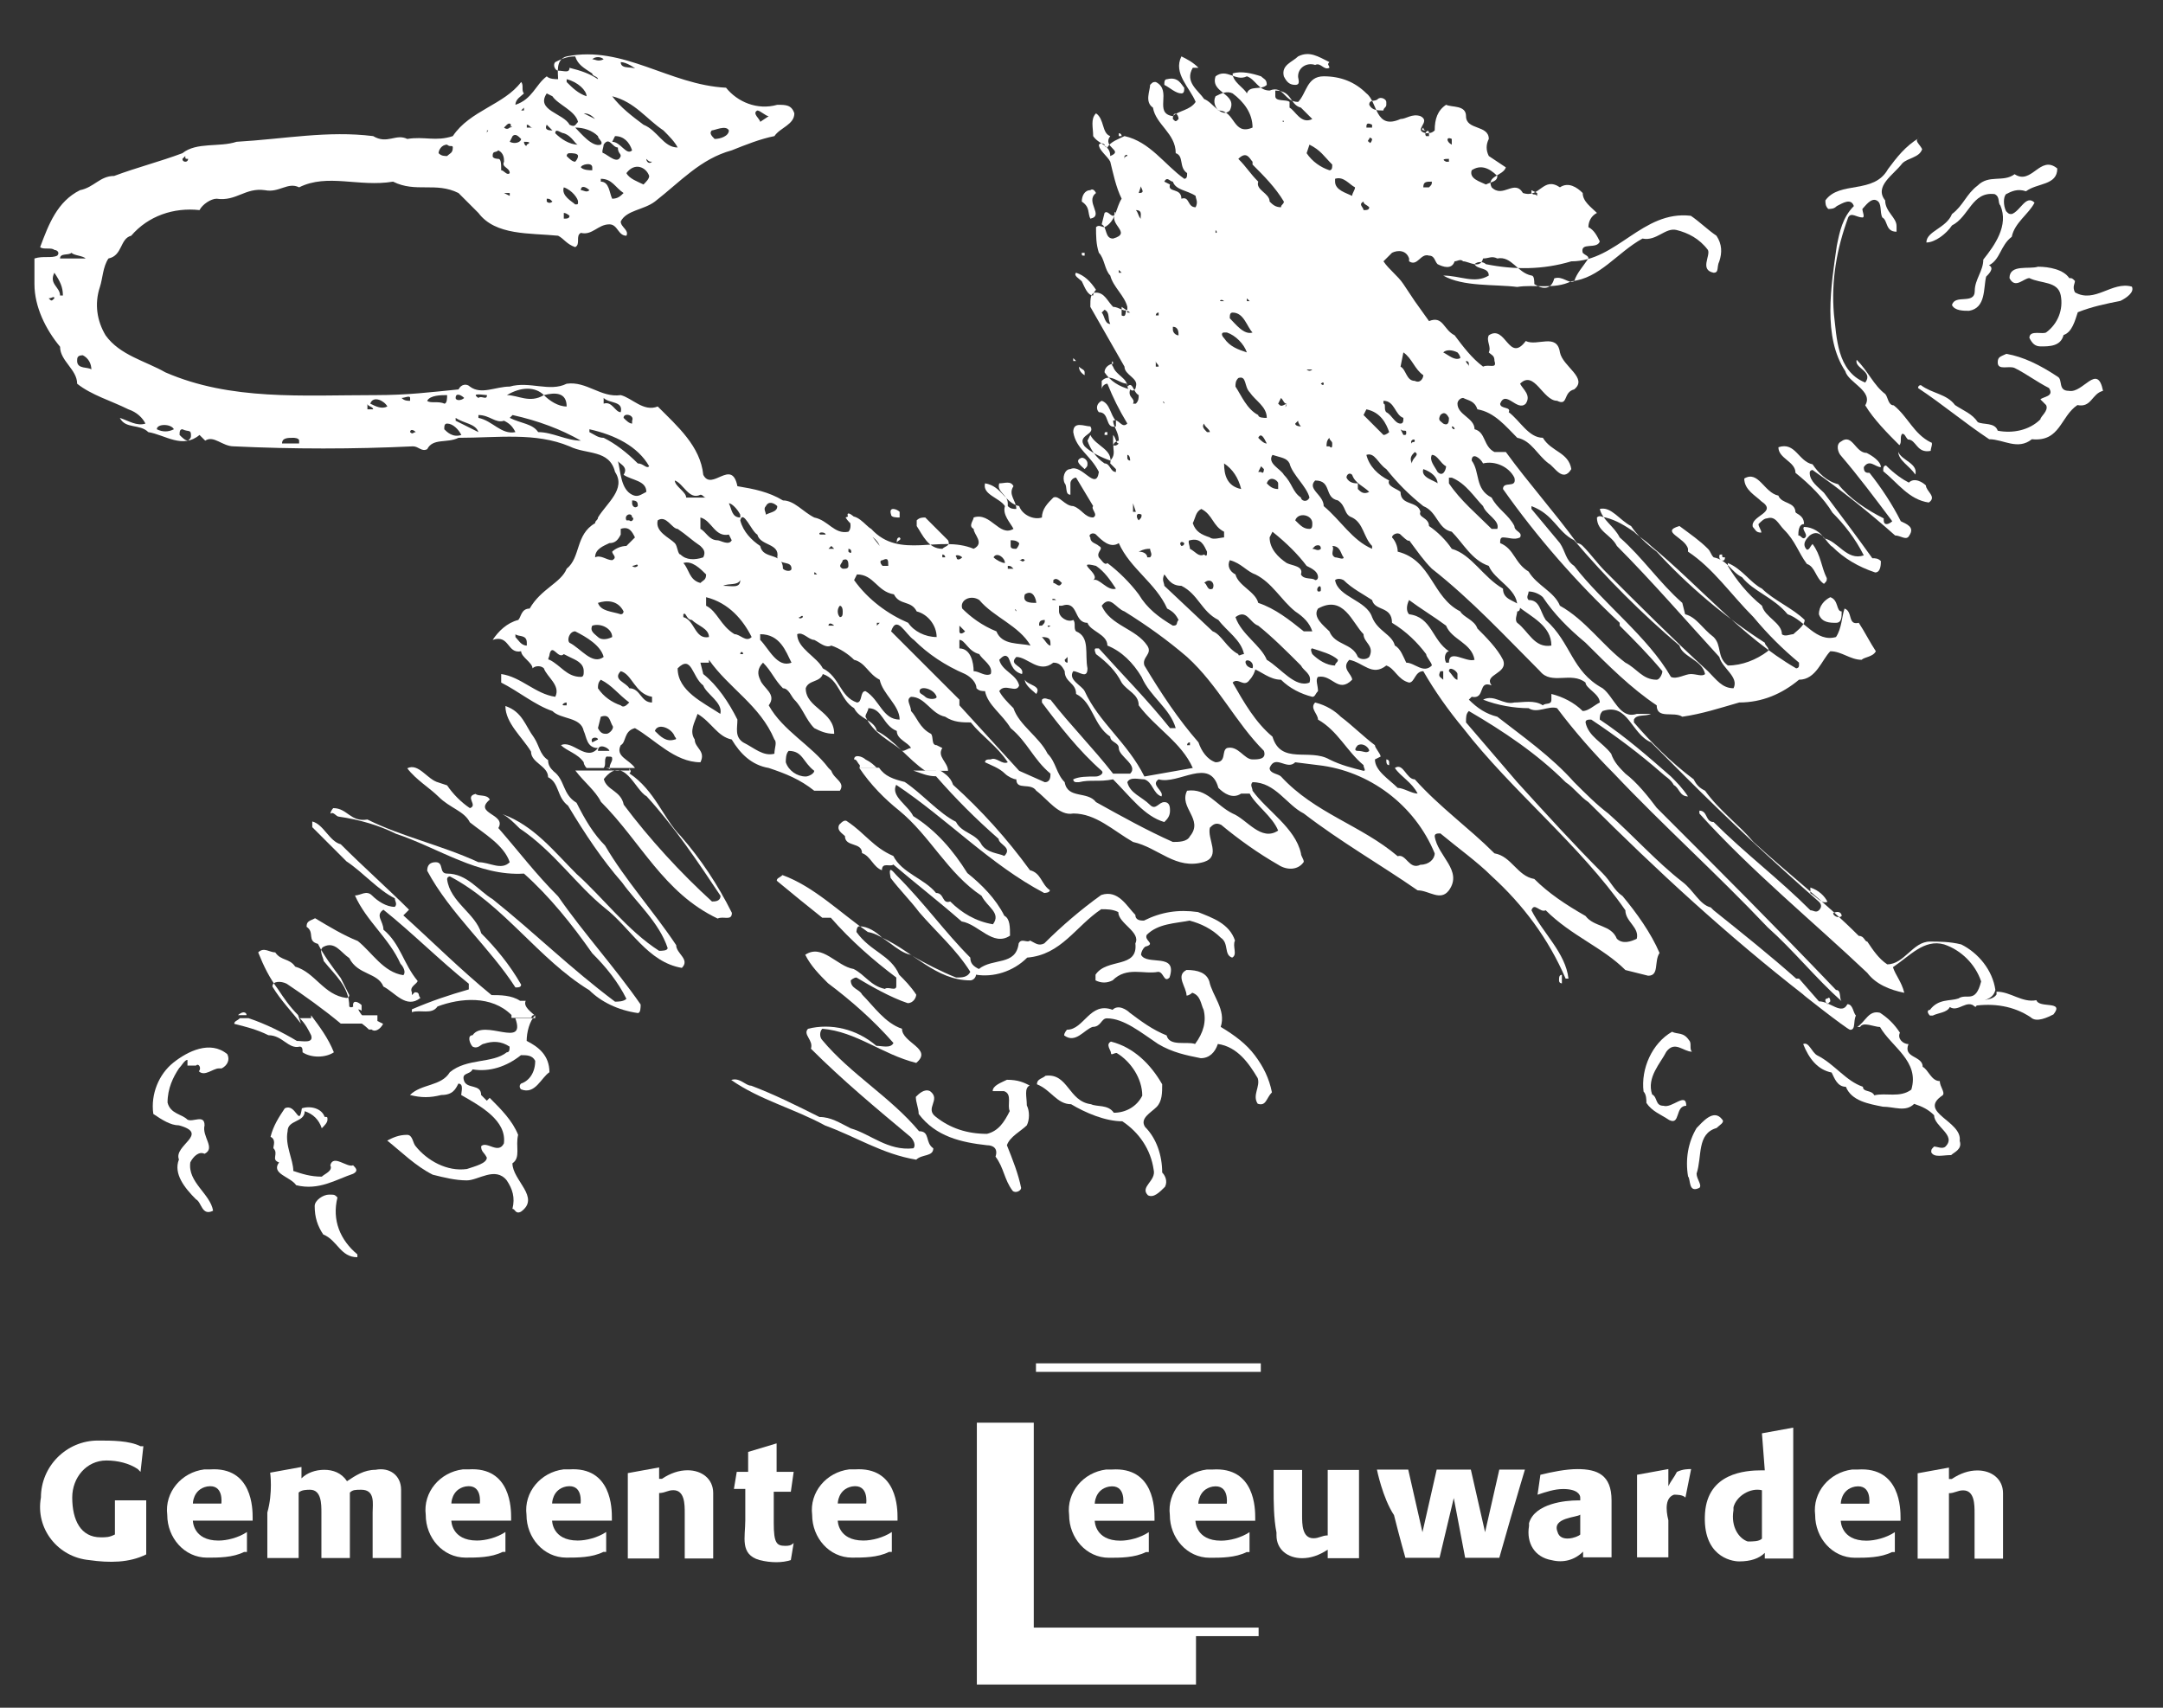<?xml version="1.0" encoding="utf-8"?>
<!-- Generator: Adobe Illustrator 24.2.0, SVG Export Plug-In . SVG Version: 6.00 Build 0)  -->
<svg version="1.1" id="Laag_1" xmlns="http://www.w3.org/2000/svg" xmlns:xlink="http://www.w3.org/1999/xlink" x="0px" y="0px"
	 viewBox="0 0 76 60" style="enable-background:new 0 0 76 60;" xml:space="preserve">
<rect x="0" y="0" width="76" height="60" fill="#333333" stroke="none"/>
<style type="text/css">
	.st0{fill:#FFFFFF;}
</style>
<g>
	<g id="Group_41" transform="translate(397.576 -10.593)">
		<path id="Path_41" class="st0" d="M-331.3,25.4L-331.3,25.4L-331.3,25.4L-331.3,25.4z"/>
	</g>
	<g id="Group_42" transform="translate(397.99 -9.306)">
		<path id="Path_42" class="st0" d="M-331.4,25L-331.4,25L-331.4,25L-331.4,25z"/>
	</g>
	<g>
		<g id="Group_95" transform="translate(0 -38.751)">
			<g id="Group_43" transform="translate(402.151 58.692)">
				<path id="Path_43" class="st0" d="M-330.6,15.2c0.1,0.3,1,0,0.6,0.5c-0.2,0.1-0.6,0.3-0.8,0.1c-0.6-0.4-1.3-0.5-2-0.4
					c0-0.3,0.6-0.1,0.8-0.4l0-0.1C-331.5,14.9-331.1,15.3-330.6,15.2"/>
			</g>
			<g id="Group_44" transform="translate(393.057 59.834)">
				<path id="Path_44" class="st0" d="M-326.3,15.2c-0.1,0.2,0.1,0.4,0.3,0.4c-0.2,0.5,0.5,0.4,0.5,0.8c0.2,0.1,0.3,0.5,0.6,0.5
					c0,0.2,0.2,0.4,0.1,0.5c-0.9,0.6,0.7,0.9,0.6,1.6c0.1,0.3-0.2,0.4-0.3,0.5c-0.3,0-0.6,0.1-0.7-0.1c0-0.1,0-0.1,0.1-0.2
					c0.1,0,0.3,0.1,0.4,0c0.4-0.4-0.4-0.7-0.4-1.1c-0.2-0.2-0.4-0.3-0.7-0.4c-0.3,0.3-0.7,0.1-1.1,0.1c-0.5-0.1-1.1-0.2-1.3-0.7
					c-0.3,0-0.4-0.3-0.5-0.5c-0.5-0.1-0.8-0.5-1-1c0.2-0.1,0.3,0.3,0.5,0.4c0.6,0.3,1,0.9,1.6,1.1c0,0.2,0.3,0.1,0.4,0.3
					c0.4-0.1,0.9,0.1,1.3-0.2c0.3-1-0.7-1.5-1.1-2.2c-0.2,0-0.6-0.2-0.7,0h-0.1c0.3-0.2,0.4-0.6,0.8-0.5
					C-326.7,14.7-326.5,14.9-326.3,15.2"/>
			</g>
			<g id="Group_45" transform="translate(384.249 61.002)">
				<path id="Path_45" class="st0" d="M-324.9,14.3c0.1,0.1,0,0.3,0.1,0.4c-0.3,0-0.6-0.4-0.9,0c-0.2,0.4-0.7,0.9-0.5,1.5
					c0.2,0.1,0.1,0.4,0.4,0.4c0.3,0.1,0.8-0.5,0.8,0c-0.4,0-0.2,0.7-0.6,0.5c-0.3-0.2-0.6-0.3-0.8-0.6c0-0.1,0-0.3-0.1-0.4
					c-0.1-0.8,0.3-1.7,1-2.1C-325.3,14.1-325.1,14-324.9,14.3"/>
			</g>
			<g id="Group_46" transform="translate(397.149 64.481)">
				<path id="Path_46" class="st0" d="M-331.1,13L-331.1,13L-331.1,13C-331.1,12.9-331.1,12.9-331.1,13"/>
			</g>
			<g id="Group_47" transform="translate(386.712 65.384)">
				<path id="Path_47" class="st0" d="M-326.2,12.7c0.1,0.1-0.1,0.2-0.2,0.3c-0.7,0.2-0.5,1-0.7,1.6c0,0.2,0.2,0.4,0.1,0.5
					c-0.4,0.2-0.3-0.3-0.4-0.4c-0.1-0.6,0-1.2,0.3-1.7C-326.9,12.8-326.5,12.3-326.2,12.7"/>
			</g>
			<g id="Group_48" transform="translate(341.388 46.625)">
				<path id="Path_48" class="st0" d="M-308.5,19.1C-308.5,19.1-308.5,19.1-308.5,19.1c0.3,0.2,0.5,0.3,0.6,0.6c1,0.9,1.9,1.9,2.7,3
					c0.4,0.1,0.4,0.5,0.7,0.7c0,0.1-0.2,0.1-0.2,0.1c-1.9-1-3.4-2.6-5.2-3.8c-0.2,0.4,0.4,0.7,0.6,1.1c0.8,0.5,1.4,1.2,1.9,2
					c0.5,0.4,1,0.9,1.3,1.5c0.2,0.1,0.2,0.4,0.2,0.7c-0.6,0.4-1.1-0.4-1.7-0.5c-0.8-0.7-1.7-1.4-2.4-2c-0.1,0.1-0.4-0.1-0.4,0.2
					c-0.3-0.1-0.4-0.5-0.7-0.6c0-0.4-0.6-0.2-0.6-0.6c-0.1-0.1-0.3-0.2-0.2-0.4c0.1-0.1,0.2-0.2,0.3-0.1c0.6,0.4,0.9,0.9,1.6,1.2
					c0.3,0.6,1.1,0.8,1.5,1.3c0.3,0,0.2,0.4,0.5,0.3c0.4,0.4,0.9,0.7,1.5,0.8c0.3-0.4-0.2-0.6-0.4-1c-1.2-0.8-1.8-2.1-2.9-3
					c-0.5-0.4-1-0.9-1.4-1.5h0.7c0.2,0.3,0.5,0.4,0.9,0.5c0.6,0.4,1.2,1.1,1.8,1.4c0.2,0.4,0.7,0.4,0.9,0.8c0.2,0.3,0.6,0.3,0.8,0.4
					c0.3-0.3-0.2-0.4-0.2-0.6c-0.8-0.7-1.5-1.4-2.2-2.2c-0.3,0-0.5-0.1-0.8-0.2H-308.5z"/>
			</g>
			<g id="Group_49" transform="translate(393.838 12.992)">
				<path id="Path_49" class="st0" d="M-326.3,31c-0.1,0.3-0.5,0.3-0.7,0.5c-0.3,0.4-1,0.8-0.6,1.3c0,0.4,0.4,0.6,0.4,0.9
					c0,0.1,0,0.2,0,0.2c-0.4,0-0.3-0.4-0.5-0.5c-0.1-0.2,0-0.5-0.2-0.6c-0.2-0.1-0.4,0.2-0.5,0.3c0,0.1,0.1,0.3,0,0.3
					c-0.2,0-0.4-0.2-0.5,0c-0.4,1.1-0.6,2.2-0.5,3.4c0.1,0.8,0.1,2,1.1,2.4c0.3-0.4-0.4-0.5-0.3-0.8c0.4,0.4,0.6,0.9,1,1.2
					c0.1,0.1,0.1,0.4,0.3,0.4c0.5,0.4,0.7,1,1.3,1.3c0.1,0,0,0.2,0,0.3c-0.5,0.1-0.5-0.4-0.8-0.4c-0.1-0.1-0.1-0.2-0.2-0.2
					c-0.1,0.1,0,0.3-0.1,0.4c-0.4-0.4-0.9-0.9-1.2-1.4c0.3-0.5-0.6-0.8-0.7-1.2c-0.8-1.2-0.5-3-0.3-4.4c0.1-0.5,0.2-1,0.6-1.4
					c-0.1-0.3-0.4-0.1-0.6,0c-0.1,0.1-0.2,0.1-0.3,0.1c-0.1-0.1-0.1-0.2-0.1-0.3c0.5-0.7,1.7-0.2,2.2-1.1c0.3-0.4,0.6-0.8,1.1-1.1
					C-326.6,30.7-326.4,30.8-326.3,31"/>
			</g>
			<g id="Group_50" transform="translate(399.686 14.271)">
				<path id="Path_50" class="st0" d="M-327.4,30.4c0,0.6-0.7,0.5-1.1,0.8c-0.3-0.1-0.5,0-0.7,0.1c-0.1,0.1-0.1,0.4,0,0.6
					c0.1,0.1,0.1,0.1,0.2,0.1c0.3-0.1,0.5-0.7,0.8-0.4c-0.2,0.4-0.7,0.7-0.8,1.2c-0.4,0.3-0.4,0.8-0.8,1c0.2,0.1,0,0.3-0.1,0.4
					c-0.1,0.4,0,1.1-0.6,1.2c-0.2,0-0.5,0-0.6-0.2c0.1-0.4,0.8,0,0.8-0.5c0-0.4,0.3-0.7,0.3-1.1c0.4-0.5,0.9-1.2,0.6-1.9
					c-0.1-0.1,0-0.3-0.2-0.4c-0.8-0.1-0.9,0.8-1.5,1.1c-0.2,0.3-0.6,0.6-0.9,0.6c0-0.4,0.7-0.5,0.9-1c0.4-0.3,0.5-0.7,0.9-1
					c0.4-0.4,0.9-0.1,1.3-0.4C-328.3,31-328,29.9-327.4,30.4"/>
			</g>
			<g id="Group_51" transform="translate(404.406 19.522)">
				<path id="Path_51" class="st0" d="M-331.7,29c0.1,0,0.1,0,0.2,0.1c0,0.1-0.1,0.2,0,0.4c0.7,0.4,1.3-0.4,2-0.2
					c0.1,0.2-0.2,0.4-0.4,0.5c-0.5,0.1-1,0.2-1.5,0.4c-0.1,0.3-0.2,0.7-0.5,0.8c-0.1,0.4-0.5,0.4-0.8,0.4c-0.2,0-0.3-0.1-0.4-0.3
					c0-0.3,0.5-0.1,0.6-0.2c0.4-0.3,0.6-0.8,0.5-1.3c-0.1-0.5-0.7-0.4-1.1-0.6c-0.2,0-0.5,0.4-0.7,0c0-0.5,0.7-0.3,1-0.4
					C-332.4,28.6-331.9,28.7-331.7,29"/>
			</g>
			<g id="Group_52" transform="translate(399.193 24.283)">
				<path id="Path_52" class="st0" d="M-326.9,27.7c0.2,0.1,0,0.5,0.4,0.5c0.5,0.1,1-1,1.2,0c-0.4,0.1-0.4,0.6-0.9,0.5
					c-0.6,0.4-0.6,1.3-1.6,1.2c-0.5,0.4-1,0-1.5,0c-0.9-0.6-1.6-1.2-2.5-1.8c0,0,0-0.1,0.1-0.1c0.4,0.3,0.9,0.3,1.2,0.7
					c0.3,0.2,0.6,0.3,0.8,0.6c0.2,0.1,0.6,0,0.7,0.3c0.5,0.1,1.1,0,1.5-0.4c0-0.1,0.3-0.3,0.2-0.5l-0.2-0.2c0.1-0.1,0.5-0.1,0.3-0.4
					c-0.4-0.2-0.8-0.5-1.2-0.7c-0.2-0.1-0.6,0.1-0.6-0.2c0-0.2,0.1-0.2,0.3-0.3C-328.1,27-327.5,27.3-326.9,27.7"/>
			</g>
			<g id="Group_53" transform="translate(389.887 28.764)">
				<path id="Path_53" class="st0" d="M-324.3,25.9c0.2,0.1,0.5,0.3,0.5,0.5c-0.2,0-0.4-0.3-0.6,0c0,0.2,0.1,0.2,0.2,0.2
					c0.4,0.5,0.8,1.1,1.1,1.7c0.2,0.1,0.5,0.2,0.3,0.5c-0.1,0.2-0.3,0-0.5,0c-0.9-0.8-1.9-1.6-2.9-2.3c0,0-0.1,0-0.1,0.1
					c0,0.3,0.3,0.5,0.5,0.7c0.6,0.8,1.2,1.6,1.7,2.3c0.1,0,0.2,0,0.3,0.1c0,0.1,0,0.4-0.2,0.4c-0.6-0.2-1.1-0.5-1.5-0.9
					c-0.2-0.1-0.4-0.7-0.8-0.4c-0.1,0.1-0.3,0.3-0.1,0.5c0.1,0,0.1-0.1,0.2-0.2c0.3,0.4,0.3,0.8,0.5,1.2c0,0.1,0,0.1-0.1,0.2
					c-0.3-0.2-0.3-0.6-0.6-0.7c-0.3-0.4-0.4-0.8-0.8-1.2c-0.2-0.2-0.3-0.5-0.6-0.4c-0.1,0-0.2,0.1-0.3,0.2c0,0.1,0.1,0.2,0.1,0.3
					c-0.2,0-0.2-0.1-0.3-0.2c-0.1-0.4,0.9-0.5,0.3-0.9c-0.2-0.2-0.6-0.4-0.6-0.8c0.5-0.3,0.7,0.5,1.2,0.6c0.1,0.3,0.6,0.2,0.6,0.6
					c0.2,0.1,0.3,0.2,0.3,0.4c-0.2,0-0.2,0.3-0.2,0.4c0.1,0,0.1,0.1,0.2,0.1c0.2-0.1-0.1-0.3,0-0.4c0.3,0,0.6,0.2,0.7,0.4
					c0.5,0.1,0.8,0.8,1.4,0.6c-0.3-0.6-0.7-1.1-1.1-1.5c-0.3-0.5-0.8-1-1.3-1.4c0-0.4-0.6-0.5-0.6-0.9c0.6-0.2,0.7,0.5,1.2,0.6
					c0.2,0.3,0.5,0.6,0.9,0.7c0.4,0.5,1,0.9,1.6,1.2c0,0.1,0,0.2,0.1,0.2c0.1,0,0.2-0.1,0.2-0.1c-0.6-0.8-1.2-1.6-1.8-2.3
					c-0.1-0.1-0.2-0.4,0-0.5C-324.8,25.2-324.7,25.9-324.3,25.9"/>
			</g>
			<g id="Group_54" transform="translate(398.199 29.724)">
				<path id="Path_54" class="st0" d="M-330.9,25.7c-0.2-0.3-0.6-0.5-0.6-0.8C-331.4,25.2-330.8,25.3-330.9,25.7"/>
			</g>
			<g id="Group_55" transform="translate(397.57 30.607)">
				<path id="Path_55" class="st0" d="M-330.5,25.1c0.2-0.2,0.5,0,0.6,0.1c0,0.2,0.4,0.4,0.1,0.6c-0.7-0.1-1.1-0.7-1.6-1.1
					c0-0.1,0-0.2,0.1-0.2C-331,24.8-330.7,25-330.5,25.1"/>
			</g>
			<g id="Group_56" transform="translate(391.161 32.031)">
				<path id="Path_56" class="st0" d="M-328.5,24.4c0,0.2-0.2,0.1-0.4,0.1c-0.1-0.1-0.3-0.3-0.1-0.4
					C-328.8,24.1-328.6,24.2-328.5,24.4"/>
			</g>
			<g id="Group_57" transform="translate(392.166 32.645)">
				<path id="Path_57" class="st0" d="M-329,24.2c-0.1,0-0.2-0.1-0.4-0.1c0-0.1,0-0.1,0-0.2C-329.2,23.9-329.1,24.1-329,24.2"/>
			</g>
			<g id="Group_58" transform="translate(323.358 43.257)">
				<path id="Path_58" class="st0" d="M-304.6,21.4c0.2,0.3,0.2,0.6,0.5,0.8c0,0.2,0.1,0.3,0.2,0.4c0.4,0.3,0.3,0.8,0.8,1.1
					c0.3,0.6,0.6,1.1,1,1.5c0.7,1.2,1.7,2.3,2.5,3.5c0,0.3,0.5,0.5,0.2,0.8c-1.2-0.2-1.8-1.4-2.7-2.1c-1-0.8-1.8-2-3-2.8
					c-0.2-0.2-0.4-0.4-0.6-0.5c1.1,0.4,1.8,1.3,2.6,2.1c0.9,0.8,1.8,2,2.9,2.7c0.1,0,0.3,0,0.3-0.1c-0.3-0.9-1.1-1.6-1.6-2.3
					c-0.7-0.8-1.3-1.7-1.9-2.7c-0.4-0.3-0.3-0.8-0.7-1c0-0.4-0.6-0.5-0.6-0.9c-0.3-0.5-0.9-1-0.9-1.6C-305,20.5-304.9,21-304.6,21.4
					"/>
			</g>
			<g id="Group_59" transform="translate(313.91 46.444)">
				<path id="Path_59" class="st0" d="M-298.2,19.9c0.2,0.3,0.5,0.6,0.8,0.8c0.3-0.1-0.2-0.4,0.2-0.5c0.1,0.1,0.4,0,0.5,0.2
					c-0.6,0.5,0.6,0.5,0.3,1c0.7,0.8,1.3,1.6,2.1,2.4c0.9,1.3,2,2.5,2.9,3.8c0,0.1,0,0.3-0.1,0.3c-0.7-0.1-1.3-0.4-1.7-0.8
					c-1.8-1.1-3-3-4.9-4c0,0-0.1,0-0.1,0.1c0.1,0.8,1,1.2,1.2,1.9c0.5,0.5,1,1.1,1.4,1.8c0,0.1-0.1,0.1-0.2,0.1
					c-0.9-1.4-2.3-2.6-3.1-4.1c0-0.2,0.1-0.3,0.3-0.3c0.3,0,0.1,0.4,0.4,0.4c0.7,0,1.1,0.6,1.6,0.9c1.5,1.2,2.7,2.4,4.3,3.6
					c0.1,0,0.3,0,0.4-0.1c-0.3-0.6-0.7-1.1-1.2-1.6c-0.7-1-1.5-2-2.4-2.8c-1.6,0.1-3-0.9-4.5-1.4c-0.6-0.3-1.3-0.5-2-0.6
					c-0.1,0-0.2-0.2-0.3-0.1c0-0.1,0.1-0.2,0.1-0.2c0.5,0,0.6,0.5,1.2,0.4c1.2,0.6,2.6,0.9,3.9,1.5c0.4,0,0.8,0.3,1.1,0
					c-0.2-0.6-0.9-1-1.4-1.4c-0.2-0.4-0.7-0.5-1.1-0.9c-0.3-0.3-0.8-0.6-1.1-1c0.4-0.2,0.7,0.4,1.1,0.5L-298.2,19.9z"/>
			</g>
			<g id="Group_60" transform="translate(327.516 46.624)">
				<path id="Path_60" class="st0" d="M-306.3,19.5c0.1,0.4,0.6,0.4,0.7,0.9c0.9,1.2,2,2.4,3.1,3.4c0.1,0,0.3,0,0.3-0.2
					c-0.8-1.2-1.6-2.4-2.6-3.5C-305.2,19.9-305.6,18.6-306.3,19.5 M-305.4,19.1c0,0.1,0.1,0.1,0,0.2c0.9,0.6,1.2,1.6,1.8,2.2
					c0.7,0.8,1.3,1.7,1.8,2.7c0,0.3-0.3,0.1-0.5,0.2c-1.9-0.9-2.7-2.7-4.1-4.1c-0.2-0.4-0.6-0.7-0.9-1.1H-305.4z"/>
			</g>
			<g id="Group_61" transform="translate(308.831 60.023)">
				<path id="Path_61" class="st0" d="M-297.9,14.4c0.3,0.4,0.6,0.8,0.8,1.3c-0.3,0.2-0.8,0.2-1.1,0c0-0.1,0-0.2-0.1-0.2
					c-0.4,0.1-0.6-0.4-1.1-0.4c-0.4-0.2-0.8-0.3-1.2-0.4c0-0.1,0.1-0.1,0.2-0.2h0.3c0.6,0.2,1.2,0.5,1.7,0.8c0.2,0,0.6,0.1,0.5-0.2
					c-0.1-0.2-0.2-0.4-0.4-0.6H-297.9z"/>
			</g>
			<g id="Group_62" transform="translate(315.061 60.023)">
				<path id="Path_62" class="st0" d="M-301.8,14.4c0,0.1,0,0.1,0,0.2l0.2,0.1c-0.1,0.2-0.3,0.3-0.4,0.2c0,0,0,0-0.1,0
					c-0.2-0.2-0.4-0.3-0.6-0.5H-301.8z"/>
			</g>
			<g id="Group_63" transform="translate(317.005 60.023)">
				<path id="Path_63" class="st0" d="M-298.2,14.4c-0.2,0.2-0.3,0.6-0.3,0.9c0.4,0.2,0.8,0.5,0.8,1.1c-0.3,0.2-0.5,0.8-1,0.6
					c0,0-0.1-0.1,0-0.2c0.3-0.1,0.5-0.4,0.5-0.8c-0.1-0.2-0.3-0.2-0.5-0.2c-0.5,0.4-1.1,0.6-1.7,0.5c-0.1,0.2-0.4,0.1-0.3,0.4
					c0.1,0.3,0.6,0.1,0.6,0.5l0.2,0.2l0.1-0.1c0.4,0.4,0.8,0.8,1,1.3c-0.1,0.4,0.1,0.8-0.2,1c0,0.6,1,1.2,0.3,1.7
					c-0.2,0.1-0.2-0.1-0.3-0.1c0.1-0.4,0-0.7-0.2-1c-0.4-0.5-1,0-1.4,0c-0.4,0-0.8-0.1-1.2-0.2c-0.6-0.3-1.1-0.8-1.6-1.2
					c0.2-0.1,0.4-0.2,0.7-0.2c0.2,0,0.2,0.3,0.3,0.4c0.4,0.5,1.1,0.9,1.8,0.8c0.3-0.1,0.7-0.2,0.7-0.4c-0.1-0.2-0.2-0.2-0.2-0.4
					c0.2-0.2,0.6,0.3,0.8-0.1c0.1-0.8-0.8-1.3-1.5-1.7c0-0.1,0.1-0.4-0.1-0.4c-0.1,0.2-0.2,0.4-0.6,0.4c-0.4,0.1-0.7,0.1-1.1,0
					c0.4-0.4,1.1-0.3,1.4-0.8c0.6-0.5,1.5-0.3,2-0.7c0.1,0,0.1-0.1,0.1-0.2c0,0,0,0,0,0c-0.3-0.2-0.6-0.2-0.9-0.1
					c-0.1,0-0.2,0.2-0.4,0.1c-0.1-0.1-0.2-0.4,0-0.4c0.4-0.6,1.9,0.5,1.5-0.6H-298.2z"/>
			</g>
			<g id="Group_64" transform="translate(309.062 59.919)">
				<path id="Path_64" class="st0" d="M-300.7,14.5c0,0,0.1-0.1,0.2-0.1c0,0,0.1,0,0.1,0.1H-300.7z"/>
			</g>
			<g id="Group_65" transform="translate(310.172 49.513)">
				<path id="Path_65" class="st0" d="M-299.7,24.9c-0.3-0.3-0.5-0.6-0.7-0.9c-0.3-0.4-0.5-0.8-0.7-1.3c0.2-0.2,0.4,0,0.6,0
					c0.2,0.3,0.5,0.2,0.7,0.5c0.7,0.2,1,1,1.8,1.1c0,0,0.1,0,0.1-0.1c-0.1-0.2-0.2-0.4-0.3-0.6c-0.3-0.4-0.6-0.8-0.8-1.2
					c-0.4-0.1-0.1-0.4-0.4-0.6c0-0.2,0.1-0.2,0.3-0.3c0.5,0.3,1,0.6,1.5,0.8c0.5,0.4,0.9,1.1,1.6,1.2c0.1-0.1,0-0.3-0.1-0.4
					c-0.4-0.9-1.2-1.5-1.6-2.4c0.2,0,0.4-0.2,0.6,0c0.2,0.2,0.5,0.4,0.8,0.4c0.1-0.1,0-0.2,0-0.3c-0.6-0.3-1.1-0.9-1.7-1.3l-1.2-1.2
					l0-0.2c0.4,0.1,0.6,0.7,1,0.8c0.8,0.8,1.7,1.6,2.4,2.3l-0.2,0.2c1,0.9,2,1.9,3.1,2.8c0.3,0,0.7,0,1,0.2l0.2,0
					c-0.1,0.2,0.2,0.4,0.3,0.5c0,0-0.1,0-0.1,0.1h-0.7c0,0,0,0,0-0.1c-0.7-0.7-1.8-0.6-2.6-0.3c-0.2,0.3-0.6,0.1-0.9,0.2v-0.1
					c0.7-0.3,1.3-0.5,2-0.7v-0.2c-1-0.8-2-1.8-3-2.6c-0.3,0.2,0,0.4,0,0.7c0.6,0.5,0.7,1.2,1.2,1.8c0,0.1-0.3,0.2-0.2,0.4l0,0.1
					c0,0,0.1-0.1,0.1-0.1c0.2,0,0.1,0.1,0.2,0.2c-0.5,0.4-0.9-0.2-1.3-0.4c-0.2-0.5-0.9-0.4-1.2-1c-0.3-0.2-0.5-0.6-0.9-0.4
					c-0.2,0.1,0,0.4,0,0.5c0.4,0.5,0.9,0.9,0.9,1.6c0.1,0.1,0.2-0.1,0.3,0c0,0.2,0.2,0.3,0.3,0.6h-0.9c-0.6-0.5-1.3-1-1.9-1.4
					c-0.2-0.1-0.5-0.1-0.5,0.1c0.3,0.5,0.7,0.9,1,1.3L-299.7,24.9z"/>
			</g>
			<g id="Group_66" transform="translate(335.193 52.096)">
				<path id="Path_66" class="st0" d="M-303.7,17.4c1,1,1.7,2,2.6,2.9c0,0.2,0.1,0.3,0.3,0.4c0.5-0.4,1.3-0.1,1.4-0.9
					c0.1-0.2,0.3,0,0.4-0.1c0.2,0.1,0.3,0.2,0.5,0.1c0.6-0.6,1.3-1.2,2-1.7c0.6-0.2,0.9,0.4,1.2,0.7c0,0.2,0.2,0.2,0.3,0.2
					c0.6-0.3,1.2-0.4,1.9-0.3c0.5,0.2,1.1,0.4,1.3,1c-0.1,0.2,0.1,0.5-0.1,0.6c-0.3-0.1-0.1-0.5-0.4-0.7c-0.3-0.3-0.7-0.5-1.1-0.6
					c-0.5,0.1-1.1,0.1-1.5,0.5c-0.1,0.2,0.3,0.3,0,0.4c-0.1,0-0.2,0.2-0.2,0.3c0.2,0.4,1.3-0.1,1,0.8c-0.2,0.2-0.2-0.2-0.4-0.2
					c-0.5,0.1-1.1-0.2-1.6,0.3c-0.2,0.1-0.4,0.1-0.6,0c0-0.1,0-0.1,0-0.2c0.4-0.6,1.5-0.2,1.4-1.1c0.2-0.4-0.6-0.7-0.6-1.1
					c-0.2-0.1-0.4-0.1-0.6-0.1c-0.9,0.6-1.4,1.6-2.6,1.7c-0.5,0.5-1.2,0.7-1.8,0.6c0,0.1-0.1,0.2-0.2,0.2c-1.2,0-2-1-3.1-1.5
					c-0.2-0.2-0.5-0.4-0.8-0.4c-0.1,0-0.1,0.2-0.1,0.2c0.5,0.7,1.2,0.8,1.5,1.5c0.2,0.2,0.4,0.4,0.6,0.7c0,0.1-0.1,0.3-0.3,0.3
					c-0.6-0.2-1.3-0.6-1.8-0.9c-0.1,0-0.2,0.1-0.2,0.1c0,0.3,0.3,0.3,0.4,0.5c0.4,0.4,0.8,1,1.4,1.2c0,0.5,1.1,0.7,0.5,1.2
					c-1.2-0.3-2.1-1.1-3.3-1.2c-0.1,0.1-0.1,0.3,0,0.4c1,1.2,2.4,2,3.4,3.2c0.4,0,0.2,0.4,0.5,0.6c0,0.3-0.4,0.2-0.6,0.4
					c-1.2-0.2-2.1-0.8-3.2-1.2c-1.1-0.6-2.3-0.9-3.3-1.6c0.3-0.1,0.5,0.2,0.7,0.2c0.8,0.3,1.6,0.7,2.4,1.1c0.4,0,0.7,0.2,1.1,0.4
					c0.7,0.2,1.3,0.8,2.2,0.7c0.1-0.1,0-0.3-0.1-0.4c-1.2-1-2.4-2-3.5-3.1c0.1-0.3-0.3-0.5-0.1-0.7c0.8-0.2,1.7,0,2.4,0.6
					c0.2,0,0.5,0.1,0.6-0.1c-0.7-0.8-1.5-1.5-2.3-2.1c-0.3-0.3-0.6-0.6-0.8-1c0.6-0.4,1.1,0.4,1.7,0.5c0.4,0.2,0.6,0.6,1.1,0.7
					c0.1-0.1,0.4,0.1,0.4-0.1V21c-0.8-0.6-1.6-1.3-2.3-2.1h-0.3c-0.5-0.4-1-0.8-1.6-1.3c0-0.1,0.1-0.1,0.2-0.2c1.1,0.4,2,1.3,3,2
					c0.6,0.1,1,0.7,1.5,0.8c0.5,0.3,1.1,0.6,1.6,0.8c0.2,0,0.4,0,0.5-0.2c-0.5-0.8-1.2-1.4-1.8-2.1c-0.3-0.4-0.7-0.8-1-1.2
					C-304,17-303.8,17.3-303.7,17.4"/>
			</g>
			<g id="Group_67" transform="translate(353.591 57.53)">
				<path id="Path_67" class="st0" d="M-311.1,15.7c0.1,0.5,0.6,1,0.4,1.6c0.5,0.3,0.9,0.6,1.2,1c0.3,0.4,0.5,0.8,0.6,1.3
					c-0.2,0.2-0.2,0.5-0.5,0.4c-0.2-0.3,0.1-0.6,0-0.9c-0.3-0.5-0.7-1.1-1.4-1.2c-0.1,0.3-0.3,0.5-0.6,0.5c-0.5-0.1-1-0.2-1.5-0.5
					c-0.6-0.4-1.2-0.9-1.8-0.9c-0.2,0-0.2,0.3-0.5,0.3c-0.3,0.1-0.6,0.6-1,0.3c0-0.1,0.1-0.2,0.1-0.2c0.6,0,0.8-1,1.6-0.7
					c0.2-0.2,0.5,0,0.6,0.1c0.4,0.3,0.8,0.6,1.3,0.8c0.1,0.4,0.7,0.2,1,0.3c0.3-0.4,0.4-0.8,0.3-1.2c-0.1-0.2-0.1-0.5-0.4-0.6
					c0,0-0.1,0.1-0.2,0.1c0-0.3-0.4-0.7,0-0.9C-311.5,15.3-311.2,15.4-311.1,15.7"/>
			</g>
			<g id="Group_68" transform="translate(379.879 57.801)">
				<path id="Path_68" class="st0" d="M-325,15.5c0,0-0.1,0-0.1-0.1c0-0.1,0-0.2,0.1-0.2V15.5z"/>
			</g>
			<g id="Group_69" transform="translate(315.105 59.265)">
				<path id="Path_69" class="st0" d="M-302.4,14.8V15c-0.1-0.1-0.3,0-0.3-0.2C-302.7,14.6-302.5,14.7-302.4,14.8"/>
			</g>
			<g id="Group_70" transform="translate(323.898 59.278)">
				<path id="Path_70" class="st0" d="M-305.6,15c-0.1,0-0.2,0-0.2-0.1c0,0,0-0.1,0-0.1c0-0.1,0.1-0.2,0.2-0.1V15z"/>
			</g>
			<g id="Group_71" transform="translate(352.035 61.347)">
				<path id="Path_71" class="st0" d="M-311.2,15.5c0,0.3,0,0.6-0.2,0.8c-0.2,0.2-0.6,0.4-0.4,0.7c0.4,0.4,0.6,1,0.6,1.6
					c0.1,0.1,0.2,0.3,0.1,0.5c-0.2,0.2-0.4,0.4-0.6,0.3c-0.3-0.3,0.3-0.5,0.2-0.9c-0.1-0.7-0.5-1.3-1.1-1.7c-0.6,0-1.3-0.3-1.8-0.6
					c-0.5,0-0.7-0.5-1.2-0.7c0-0.2,0.2-0.2,0.3-0.3c0.8-0.1,0.8,0.9,1.6,1c0.2,0.1,0.6,0,0.8,0.3c0.4,0,0.8-0.2,1-0.6
					c0-0.6-0.4-1.2-0.9-1.5c-0.1,0-0.2,0.1-0.2,0c0-0.1-0.2-0.3,0-0.4C-312.2,14.2-311.6,14.8-311.2,15.5"/>
			</g>
			<g id="Group_72" transform="translate(304.387 61.689)">
				<path id="Path_72" class="st0" d="M-296.4,14.1c0.1,0.2,0,0.4-0.2,0.5c0,0,0,0-0.1,0c-0.2,0-0.5,0.3-0.7,0.1
					c0.1-0.1,0-0.3-0.1-0.2h-0.3l0-0.2c-0.1,0-0.2,0.2-0.3,0.3c-0.2,0.3-0.4,0.7-0.4,1.2c0.1,0.4,0.5,0.4,0.7,0.6
					c0.2,0.1,0.6-0.2,0.6,0.2c-0.1,0.4,0.4,0.8,0,1c-0.2-0.1-0.4,0.1-0.5,0.3c0,0,0,0,0,0c-0.1,0.7,0.7,1.1,0.8,1.7
					c-0.4,0.2-0.4-0.3-0.6-0.4c-0.4-0.4-0.8-0.9-0.6-1.4c-0.2-0.5,1.1-0.9,0-1.2c-0.3,0-0.6-0.2-0.9-0.4c-0.1-0.7,0.2-1.4,0.7-1.8
					C-297.8,14-297,13.6-296.4,14.1"/>
			</g>
			<g id="Group_73" transform="translate(345.679 63.388)">
				<path id="Path_73" class="st0" d="M-309.5,13.5c-0.2,0.1-0.1,0.4-0.1,0.7c0.1,0.2,0.1,0.5,0,0.7c-0.2,0.2-0.6,0.4-0.7,0.7
					c0.2,0.5,0.4,1,0.5,1.5c0,0.1-0.2,0.2-0.3,0.1c-0.3-0.4-0.3-0.8-0.6-1.2c0.1-0.3-0.1-0.4-0.3-0.4c-0.9-0.1-1.8-0.3-2.4-1.1
					c0-0.2-0.1-0.4-0.1-0.6c0.1-0.1,0.3-0.3,0.5-0.2c0.4,0.3-0.2,0.6,0.2,0.9c0.5,0.4,1.1,0.6,1.8,0.6c0.4-0.1,0.6-0.4,0.8-0.8
					c-0.1-0.2,0.1-0.6-0.2-0.7h-0.4c0-0.2,0.3-0.3,0.5-0.4C-309.9,13.3-309.7,13.4-309.5,13.5"/>
			</g>
			<g id="Group_74" transform="translate(310.806 64.692)">
				<path id="Path_74" class="st0" d="M-299.3,13.4c0,0.1-0.1,0.2-0.2,0.3c-0.1-0.3-0.3-0.5-0.6-0.6c0,0.4-0.6,0.3-0.6,0.7
					c-0.1,0.5,0.2,1,0.2,1.4c0.3,0.1,0.6,0.2,1,0.2c0.1-0.1,0.4-0.2,0.3-0.4c0.1-0.4,0.6,0.1,0.8,0c0.1,0.1,0.2,0.2,0,0.3
					c-0.6,0.2-1.2,0.6-2,0.4c-0.2-0.3-0.9-0.4-0.6-0.8c-0.3-0.1,0-0.3-0.2-0.5c0-0.1,0.1-0.3-0.1-0.4c0.1-0.4,0.3-0.7,0.5-1
					c0.4-0.2,0.5,0.7,0.6,0c0.3-0.1,0.7,0,0.8,0.3C-299.3,13.3-299.3,13.3-299.3,13.4"/>
			</g>
			<g id="Group_75" transform="translate(311.719 65.142)">
				<path id="Path_75" class="st0" d="M-301.5,12.7c0,0,0,0.1,0,0.2c-0.1,0-0.1,0-0.1-0.1C-301.5,12.8-301.5,12.6-301.5,12.7"/>
			</g>
			<g id="Group_76" transform="translate(313.257 69.623)">
				<path id="Path_76" class="st0" d="M-301.4,11.2c-0.2,0.8,0.1,1.5,0.7,2v0.1c-0.6,0-0.7-0.6-1.2-0.8c-0.2-0.3-0.3-0.6-0.3-1
					c0-0.2,0.3-0.4,0.5-0.4C-301.5,11.1-301.5,11.1-301.4,11.2"/>
			</g>
			<g id="Group_77" transform="translate(297.91 6.733)">
				<path id="Path_77" class="st0" d="M-253.9,55.5c0.3,0.1,0.6,0.4,1,0.4c0.3,0.3,0.7,0.5,1.1,0.6c0.1,0,0.1-0.1,0.2-0.2
					c0-0.2-0.1-0.4,0-0.5c0.5-0.1,0.7,0.6,1.2,0.1c0-0.2-0.4-0.4-0.1-0.7c0.5,0.1,0.8,0.6,1.3,0.2c0.3,0.1,0.4,0.5,0.8,0.6
					c0.2,0,0.2-0.4,0.5-0.4c0.4,0.7,0.9,1.4,1.4,2c1.7,2.2,4.1,4.1,5.7,6.4c0,0.4,0.5,0.6,0.4,1c-0.2,0.1-0.5,0.2-0.7,0
					c-0.2-0.5-0.8-0.4-1.1-0.8c-0.7-0.4-1.3-0.8-1.8-1.3c-0.6-0.1-0.8-0.8-1.4-0.9c-0.9-0.9-1.9-1.6-2.8-2.6c-0.3,0-0.4-0.6-0.7-0.4
					c0.2,0.3,0.6,0.5,0.8,0.9c-0.2,0-0.5-0.2-0.7-0.2c-0.3-0.3-0.8-0.6-0.8-1l0.2-0.1c0-0.1-0.2-0.3-0.2-0.4c-0.4-0.3-0.8-0.7-1.2-1
					c-0.2-0.2-0.5-0.4-0.9-0.5c-0.2,0.2,0.1,0.4,0.1,0.6c0.7,0.4,1,1.1,1.6,1.6c0,0.1,0.1,0.2,0,0.2c-0.4-0.1-0.8-0.2-1.2-0.4
					c-0.7-0.4-1.7,0.2-2-0.8c-0.6-0.5-1-1.2-1.4-1.9c0.2-0.2,0.4,0.2,0.6-0.1c0.1-0.1,0.2-0.3,0.2-0.4c-0.1,0-0.2,0-0.3-0.1
					C-254.3,55.1-253.8,55.2-253.9,55.5 M-251.6,58.9c1.8,0.2,3.4,1.4,4.1,3.1c0,0.2-0.2,0.4-0.5,0.4c-0.4,0.2-0.5-0.4-0.8-0.3
					c-1.3-1.1-2.9-1.5-4.1-2.8c-0.1-0.1-0.4-0.1-0.4-0.3c0.2-0.5,0.6,0.1,0.9-0.2L-251.6,58.9z M-249.1,58.8c0,0,0,0.1,0,0.1
					c-0.1,0-0.1-0.1-0.1-0.2C-249.2,58.7-249.1,58.7-249.1,58.8 M-276.4,58.7c0,0.1-0.2,0.3,0,0.4v0c-0.1-0.1-0.2-0.1-0.3-0.1
					c0.1-0.1,0-0.3,0.1-0.4C-276.4,58.6-276.4,58.6-276.4,58.7 M-277,58.6L-277,58.6L-277,58.6L-277,58.6
					C-277,58.5-277,58.5-277,58.6 M-269.3,59.1c0,0.1-0.2,0.2-0.3,0.2c-0.3,0-0.6-0.2-0.7-0.5c0-0.1,0-0.3,0.1-0.4
					C-269.7,58.4-269.7,58.8-269.3,59.1 M-249.8,58.4c-0.1,0.1-0.2,0-0.4,0s0-0.2,0-0.2C-250,58.1-249.8,58.3-249.8,58.4
					 M-276.5,58.4L-276.5,58.4l-0.4,0C-276.9,58.1-276.5,58.3-276.5,58.4 M-256.1,58.1c0,0,0,0.1,0,0.1c0,0-0.1,0-0.1,0c0,0,0,0,0,0
					C-256.2,58.1-256.1,58.1-256.1,58.1 M-276.9,58l-0.2,0.1C-277.2,57.9-276.9,57.9-276.9,58 M-274.2,57.9c0,0,0.1,0.1,0,0.1
					c-0.3,0.1-0.5-0.1-0.7-0.3C-274.8,57.4-274.3,57.6-274.2,57.9 M-276.4,57.5c0.1,0.1-0.1,0.3-0.2,0.3c-0.1,0-0.2,0-0.3-0.2
					l0.1-0.4C-276.5,57.1-276.5,57.3-276.4,57.5 M-266.4,57.7c0,0.3,0.4,0.4,0.5,0.6c-0.1,0-0.2,0.1-0.3,0.1c-0.5-0.4-1-0.6-1.3-1.2
					c0-0.1,0.1-0.2,0.1-0.3C-266.9,56.9-266.9,57.5-266.4,57.7 M-278,56.7v0.1h-0.1C-278.2,56.8-278.1,56.7-278,56.7
					C-278,56.6-278,56.7-278,56.7 M-265,56.5c0,0.1-0.3,0.1-0.4,0c-0.1-0.1-0.2-0.1-0.2-0.2C-265.6,56.1-265.1,56.2-265,56.5
					 M-266.3,55.9C-266.3,56-266.3,56-266.3,55.9L-266.3,55.9L-266.3,55.9L-266.3,55.9z M-261.5,56.4c-0.1-0.1-0.4-0.3-0.4-0.5
					C-261.8,56.1-261.3,56.1-261.5,56.4 M-275.8,56.7c-0.1,0.1-0.2,0.2-0.3,0.1c-0.3-0.1-0.6-0.3-0.8-0.6c0-0.1,0-0.2,0.1-0.3
					C-276.4,56.1-276.2,56.4-275.8,56.7 M-266.5,55.7L-266.5,55.7L-266.5,55.7C-266.6,55.7-266.6,55.7-266.5,55.7 M-275,56.5v0.2
					c-0.4,0-0.4-0.5-0.8-0.5c-0.1-0.2-0.6-0.3-0.3-0.6C-275.7,55.7-275.6,56.4-275,56.5 M-247.2,55.9c-0.1-0.1-0.2-0.1-0.1-0.3
					c0,0,0,0,0.1,0V55.9z M-246.7,55.7c0,0.1,0,0.1,0,0.2c-0.1,0-0.2-0.2-0.3-0.3C-247,55.4-246.7,55.6-246.7,55.7 M-273.2,56.1
					c0.1,0.3,0.7,0.6,0.6,1c-0.6-0.4-1.5-0.8-1.5-1.6C-273.6,55-273.6,55.8-273.2,56.1 M-273,55.2c0.7,1,1.8,1.6,2.3,2.8
					c0.1,0.1,0,0.3,0,0.5c-0.4,0.1-0.7-0.2-1.1-0.4c-0.3-0.2-0.2-0.5-0.2-0.8c-0.3-0.6-0.7-1.2-1.2-1.6l-0.1-0.4H-273z M-260.4,55.3
					c-0.1,0-0.1-0.1-0.1-0.1c0,0,0.1-0.1,0.1-0.1V55.3z M-262,55.7c0.1-0.3-0.5-0.3-0.2-0.6c0.4,0,0.8,0.6,1.3,0.2
					c0.2,0,0.3,0.1,0.4,0.3c0,0.4,0.4,0.4,0.4,0.8c0.6,0.3,0.6,1.1,1.2,1.5c0,0.2,0.3,0.2,0.3,0.4c0,0.3,0.7,0.6,0.4,0.9l-0.6,0
					c-0.7-0.9-1.5-1.7-2.2-2.6c-0.1,0-0.2-0.1-0.3,0v0.1c0.6,0.8,1.3,1.7,2.1,2.4c0.1,0.1-0.1,0.2-0.2,0.2c-0.3,0-0.6,0-0.8,0.1
					c0,0.1,0.1,0.1,0.1,0.1c0,0,0,0,0.1,0c0.4-0.1,0.7,0,1.2-0.1c0.6,0.6,1.1,1.3,1.8,1.5c0.1-0.1,0.2-0.2,0.2-0.4
					c0-0.1,0-0.3-0.2-0.3c0,0,0,0,0,0c-0.2,0-0.3,0.3-0.5,0.1c-0.3-0.3-0.7-0.4-0.8-0.8c0.1-0.2,0.4-0.1,0.6-0.1
					c0.3,0.1,0.3,0.5,0.6,0.6c0.1-0.2-0.4-0.4-0.1-0.6c0.7,0.2,1.8-0.8,2.1,0.3c0.2,0.2,0.5,0.4,0.8,0.2l0.3,0
					c0.2,0.4,0.8,0.8,1,1.3c-0.6,0.4-1.1-0.4-1.6-0.6c-0.6-0.3-0.9-0.9-1.6-0.8c-0.3,0.6,0.6,1,0.1,1.6c-0.1,0.2-0.4,0.2-0.6,0.2
					c-0.9-0.4-1.8-0.9-2.7-1.4c-0.3-0.4-1-0.1-1.1-0.7c-0.3-0.3-0.3-0.7-0.6-1c-0.3-0.6-1-1-1.2-1.6c-0.2-0.2-0.4-0.4-0.5-0.6
					c0.2-0.3,0.6,0.1,0.7-0.2c-0.1-0.4-0.6-0.5-0.7-0.9c0.1-0.1,0.2-0.2,0.3-0.1c0,0,0,0,0,0C-262.4,55.2-262.4,55.6-262,55.7
					 M-271.8,55c0,0-0.1,0-0.1,0C-271.9,54.9-271.8,54.9-271.8,55 M-277.9,55.1c0.2,0.1,0.5,0.2,0.5,0.5c0,0.1,0,0.2-0.1,0.2
					c0,0,0,0,0,0c-0.5,0-0.7-0.4-1.1-0.6c-0.1,0,0-0.1,0-0.2c0.1-0.4,0.3,0.2,0.5,0L-277.9,55.1z M-250.9,55.2
					c0,0.1-0.1,0.1-0.1,0.2c-0.3,0-0.6-0.2-0.8-0.4c0,0-0.1-0.2,0-0.2C-251.5,54.9-251.1,55-250.9,55.2 M-260.6,55
					C-260.6,55-260.7,55-260.6,55L-260.6,55C-260.7,54.9-260.6,55-260.6,55 M-263.5,55c0.1,0.2,0.5,0.4,0.4,0.7
					c-0.2,0.1-0.4-0.1-0.6-0.1c0-0.3-0.1-0.8-0.5-0.8l0-0.3C-264,54.5-263.9,54.9-263.5,55 M-261,54.7L-261,54.7
					c-0.1,0-0.2-0.2-0.3-0.3C-261,54.4-261,54.5-261,54.7 M-268.7,54.7c0.3,0.1,0.6,0.3,0.8,0.5c0.4,0.1,0.5,0.5,0.9,0.7
					c0.1,0.5,0.7,0.9,0.7,1.4c-0.6,0-0.7-0.7-1.2-1c-0.2,0-0.1,0.4-0.3,0.4c-0.6-0.2-0.6-0.9-1.2-1.2c-0.2-0.4-0.9-0.7-0.9-1.2
					c0.2-0.1,0.4,0.2,0.6,0.2C-269.1,54.6-268.9,54.8-268.7,54.7 M-279.4,54.6v0.1c-0.2,0-0.3-0.2-0.4-0.3v-0.1
					C-279.7,54.4-279.4,54.3-279.4,54.6 M-275.2,54.3L-275.2,54.3L-275.2,54.3L-275.2,54.3L-275.2,54.3z M-270.1,55.3
					c-0.5,0.2-0.8-0.5-1.1-0.8l0-0.2C-270.5,54.3-270.3,54.9-270.1,55.3 M-276.7,55.1c-0.4,0.3-0.8-0.3-1.2-0.5
					c-0.1-0.1,0-0.4,0.2-0.4C-277.3,54.4-276.8,54.7-276.7,55.1 M-264,54.2C-264,54.2-264,54.3-264,54.2c-0.1,0.1-0.2,0.1-0.2,0
					c0,0,0,0,0-0.1V54C-264.2,54-264.1,54.1-264,54.2 M-261,54C-261,54-261,54.1-261,54c-0.1,0.1-0.1,0-0.1,0
					C-261.1,54-261.1,54-261,54 M-265.8,54.5c0.5,0.5,1.1,0.9,1.8,1.2c0.2,0.1,0.4,0.3,0.4,0.5c0.1,0.1,0.2,0.1,0.3,0.1
					c0.1,0.5,0.6,0.8,0.9,1.3c0.6,0.5,0.8,1.1,1.4,1.6c0,0.1,0,0.3-0.2,0.3l-0.9-0.4l-2.1-2.3v-0.2c-0.8-0.8-1.6-1.6-2.4-2.4
					C-266.4,53.6-266.1,54.3-265.8,54.5 M-267,53.9L-267,53.9l-0.1,0.1v-0.1C-267.1,53.9-267,53.9-267,53.9 M-268.6,54L-268.6,54
					l-0.2,0C-268.8,53.9-268.7,53.9-268.6,54 M-276.4,54.4c-0.2,0.1-0.4,0.1-0.5,0c-0.1-0.1-0.3-0.2-0.2-0.4
					C-276.8,53.9-276.4,54.1-276.4,54.4 M-275.1,53.9L-275.1,53.9L-275.1,53.9L-275.1,53.9C-275.1,53.9-275.1,53.9-275.1,53.9
					 M-261.2,53.8c0,0.1,0,0.1-0.1,0.2c0,0,0,0-0.1,0C-261.4,53.9-261.4,53.8-261.2,53.8C-261.3,53.8-261.2,53.8-261.2,53.8
					 M-261.9,53.9L-261.9,53.9l0.1,0.1L-261.9,53.9z M-269.7,53.7C-269.7,53.7-269.7,53.8-269.7,53.7c-0.1,0.1-0.2,0-0.1,0
					C-269.8,53.7-269.7,53.6-269.7,53.7 M-253.7,54c0.5,0.4,1,0.9,1.5,1.4c0.1,0.2,0.4,0.3,0.3,0.6c-0.5,0.2-1-0.5-1.5-0.8
					c-0.2-0.5-0.9-0.9-1.1-1.5C-254.1,53.4-254,53.9-253.7,54 M-273.6,53.8c0.2,0.2,0.6,0.3,0.6,0.6c-0.5,0.1-0.5-0.6-0.9-0.7v-0.1
					C-273.8,53.5-273.8,53.8-273.6,53.8 M-270.5,53.6L-270.5,53.6L-270.5,53.6L-270.5,53.6z M-262.2,53.5L-262.2,53.5
					C-262.2,53.5-262.3,53.5-262.2,53.5C-262.3,53.4-262.2,53.4-262.2,53.5 M-250,54.3c0,0.3,0.4,0.4,0.2,0.8
					c-0.1,0.1-0.3,0.1-0.4,0c-0.2-0.5-0.8-0.4-1-0.9c-0.2-0.2-0.6-0.5-0.4-0.8C-250.7,52.9-250.4,53.9-250,54.3 M-268.3,53.5
					c0,0.1,0,0.2-0.1,0.2c-0.1-0.1-0.1-0.3,0-0.4C-268.4,53.3-268.3,53.3-268.3,53.5 M-259.7,53.9c0.1,0.3,0.7,0.4,0.7,0.8
					c0.5,0.2,0.9,0.6,1.2,1.1c0.3,0.7,1,1.1,1.2,1.8h-0.2c-0.8-1-1.6-1.8-2.5-2.8c0,0,0,0-0.1,0c-0.1,0,0,0.2,0,0.2
					c0.4,0.3,0.7,0.6,0.9,1c0.2,0.3,0.6,0.4,0.6,0.8c0.6,0.8,1.5,1.3,1.9,2.2c-0.6,0.1-1.1,0.2-1.7,0.3c-0.6-1.2-1.6-1.9-2.1-3
					c-0.1-0.2-0.6-0.4-0.4-0.7c0.2,0,0.5,0.3,0.5-0.1c-0.1-0.5,0.1-1.1-0.4-1.3c-0.1-0.1,0-0.3-0.1-0.4c-0.2,0.1-0.5-0.1-0.5-0.3
					c0,0,0,0,0,0c0,0,0-0.1,0-0.2c0,0,0,0,0.1,0C-260,53.1-260.2,53.9-259.7,53.9 M-276,53.5c0,0,0,0.1-0.1,0.1
					c-0.3-0.1-0.7-0.1-0.8-0.4C-276.6,53.1-276.2,53.1-276,53.5 M-258.4,53.5c0.8,0.5,1.5,1,2.2,1.6v0c1.1,1,1.7,2.3,2.7,3.3
					c0.1,0.3-0.2,0.3-0.4,0.3c-0.3,0-0.5-0.5-0.9-0.4c-0.2,0.1,0,0.5-0.4,0.5c-0.3-0.1-0.5-0.4-0.6-0.7c-0.7-0.8-1.3-1.7-1.9-2.7
					c-0.1-0.3,0.3-0.4,0.1-0.7c-0.4-0.6-1.3-0.7-1.6-1.4C-258.9,52.9-258.7,53.4-258.4,53.5 M-233.2,53.5c0,0.2,0,0.4-0.2,0.4
					c-0.2,0-0.5,0-0.6-0.3c0-0.3,0.2-0.5,0.4-0.6C-233.3,53.1-233.4,53.5-233.2,53.5 M-247.1,54c0.2,0.5,0.9,0.6,1,1.2
					c-0.3,0.1-0.9-0.4-0.9,0.1l-0.1,0c-0.1-0.2,0-0.4,0.1-0.4c0,0,0,0,0,0c-0.6-0.4-0.6-1.2-1.4-1.3c-0.1-0.1-0.1-0.3,0-0.5
					c0,0,0,0,0,0C-248,53.4-247.5,53.7-247.1,54 M-254.9,53.1L-254.9,53.1L-254.9,53.1C-254.9,53.1-254.9,53.1-254.9,53.1
					 M-260.8,53.1L-260.8,53.1h-0.1C-261,53.1-260.9,53-260.8,53.1 M-271.5,54.4c-0.2,0.2-0.4-0.1-0.6-0.1c-0.5-0.3-0.6-0.8-1-1
					l0-0.3C-272.3,53.2-271.8,53.8-271.5,54.4 M-263.5,53.1c0.5,0.6,1.4,0.9,1.8,1.6c-0.4-0.1-1,0-1.2-0.5c-0.5-0.2-0.9-0.5-1.2-0.8
					C-264.2,53.1-263.8,52.9-263.5,53.1 M-273.5,53C-273.5,53.1-273.5,53.1-273.5,53L-273.5,53C-273.6,53-273.5,53-273.5,53
					 M-261.5,53.2C-261.5,53.2-261.5,53.2-261.5,53.2c-0.2,0-0.5,0-0.4-0.3C-261.6,52.7-261.5,53.1-261.5,53.2 M-251.5,52.7
					c0,0.1,0,0.1-0.1,0.1C-251.7,52.7-251.5,52.5-251.5,52.7 M-271.9,52.4c0,0.3-0.3,0.2-0.6,0.2C-272.3,52.5-272,52.6-271.9,52.4
					 M-255.3,52.7c-0.2,0.1-0.2-0.2-0.3-0.2C-255.4,52.3-255.2,52.5-255.3,52.7 M-250.7,52.4c0.3,0.3,0.7,0.5,1,0.7
					c0.1,0.4,0.7,0.2,0.7,0.8c0.5,0.3,0.9,0.7,1.2,1.1c0,0.1,0.2,0.3,0.2,0.4c-0.3,0.3-0.6-0.1-0.9-0.1c-0.1-0.2-0.2-0.5-0.4-0.6
					c-0.1-0.4-0.6-0.5-0.8-1c-0.2-0.6-1.2-0.7-1.3-1.3C-251,52.4-250.9,52.3-250.7,52.4C-250.7,52.4-250.7,52.4-250.7,52.4
					 M-260.6,52.5L-260.6,52.5c-0.1,0.2-0.2,0-0.3,0l0-0.1C-260.8,52.3-260.7,52.4-260.6,52.5 M-256.4,52.6c0.6,0.3,0.7,0.9,1.3,1.2
					c0.3,0.4,0.8,0.7,0.9,1.2c-0.1,0-0.2,0.1-0.2,0c-0.4-0.2-0.6-0.7-0.9-0.8l-1.7-1.6c0-0.1-0.1-0.2,0-0.4
					C-256.9,52.3-256.8,52.6-256.4,52.6 M-266.5,52.9c0.2,0.4,0.6,0.2,0.8,0.6c0.4,0.1,0.7,0.5,0.7,0.9c-0.4,0-0.8-0.2-1-0.5
					c-0.7-0.3-1.4-0.8-1.9-1.5l0.1-0.2C-267.2,52.2-267.1,52.8-266.5,52.9 M-269.2,52.2L-269.2,52.2l-0.1,0
					C-269.3,52.1-269.3,52.1-269.2,52.2 M-262.3,52C-262.3,52-262.3,52.1-262.3,52l-0.2,0v-0.1C-262.4,51.9-262.4,51.9-262.3,52
					 M-258.7,52.7c-0.3,0.1-0.6-0.4-0.8-0.3c0.3-0.2-0.7-0.7,0.1-0.5C-259.1,52.1-258.9,52.4-258.7,52.7 M-236,52.7
					c0.4,0.4,1.1,0.7,1.5,1.1c0,0.2-0.3,0.4-0.4,0.5c-0.1,0-0.3,0.1-0.4,0c0-0.4-0.6-0.6-0.7-1c-0.5-0.4-0.9-0.9-1.2-1.4v-0.1
					C-236.7,52-236.4,52.5-236,52.7 M-275.5,51.9c0,0-0.1,0.1-0.2,0v0C-275.6,51.9-275.5,51.8-275.5,51.9 M-253.8,52.2
					c0.6,0.3,0.9,0.9,1.4,1.3c0.3,0.2,0.5,0.4,0.6,0.7h-0.3c-0.5-0.4-1-0.8-1.6-1c-0.1-0.4-0.7-0.6-0.8-1c-0.2-0.1-0.3-0.3-0.2-0.5
					C-254.3,51.8-254.1,52.1-253.8,52.2 M-268.1,51.9c0,0.1-0.1,0.1-0.2,0.1c-0.2-0.1,0-0.2,0-0.3
					C-268.1,51.6-268.1,51.8-268.1,51.9 M-273.1,52.2c0,0.2-0.1,0.2-0.2,0.3c-0.4-0.1-0.4-0.5-0.6-0.7
					C-273.6,51.7-273.3,52-273.1,52.2 M-261.9,51.7L-261.9,51.7c-0.1,0.1-0.1,0-0.2,0C-262,51.7-262,51.6-261.9,51.7 M-266.7,51.9
					c0,0-0.1,0-0.2,0c-0.1-0.1-0.1-0.2,0-0.2c0,0,0,0,0,0C-266.7,51.6-266.7,51.7-266.7,51.9C-266.7,51.8-266.7,51.9-266.7,51.9
					 M-237.3,51.6L-237.3,51.6c0,0.2-0.2,0.1-0.2,0c0-0.1,0-0.1,0.1-0.1C-237.4,51.6-237.4,51.6-237.3,51.6 M-264.1,51.6
					C-264.1,51.7-264.1,51.8-264.1,51.6c-0.1,0.1-0.2,0.1-0.2,0C-264.4,51.5-264.2,51.5-264.1,51.6 M-272,51.6L-272,51.6L-272,51.6
					L-272,51.6C-272.1,51.6-272,51.6-272,51.6 M-264.7,51.6h-0.1v-0.1C-264.8,51.5-264.7,51.5-264.7,51.6 M-262.6,51.8
					c-0.1,0-0.3-0.1-0.4-0.2C-262.9,51.4-262.6,51.6-262.6,51.8 M-268,51.4c0,0.1-0.1,0-0.1,0v-0.1C-268.1,51.3-268,51.3-268,51.4
					 M-257.5,51.3c0,0.1,0.1,0.2,0,0.3l-0.1,0c0-0.1-0.1-0.2-0.3-0.2C-257.7,51.3-257.6,51.3-257.5,51.3 M-250.7,51.6
					c0,0.1-0.2,0-0.3,0c-0.2-0.1,0-0.3-0.1-0.4C-250.8,51.2-250.8,51.5-250.7,51.6 M-268.6,51.3h-0.2l0.1-0.1L-268.6,51.3
					L-268.6,51.3z M-251.5,51.3c-0.1,0.1-0.2,0-0.3,0l0.1-0.1C-251.7,51.2-251.5,51.1-251.5,51.3 M-256.3,51.1
					c0,0.1-0.1,0.1-0.1,0.1l0,0C-256.5,51.1-256.4,51-256.3,51.1C-256.4,51.1-256.3,51.1-256.3,51.1 M-262.1,51.1
					c0,0.1-0.1,0.2-0.1,0.2c-0.1,0-0.2,0-0.2-0.1c0-0.1,0-0.2,0-0.2c0,0,0,0,0,0C-262.3,51-262.2,51-262.1,51.1 M-255.5,51.4
					c0,0.1,0,0.2-0.1,0.1c-0.2,0.1-0.3-0.1-0.5-0.2c0-0.1-0.1-0.3,0-0.3C-255.7,50.9-255.6,51.2-255.5,51.4 M-266.3,50.9
					c0.1,0.1-0.1,0.1-0.1,0.2C-266.4,51-266.4,50.9-266.3,50.9 M-258.6,51.1c0.4,0.9,1.3,1.4,1.7,2.3c0.2,0.1,0.3,0.2,0.4,0.4
					c-0.1,0.1,0,0.2-0.2,0.2c-0.5-0.3-0.9-0.6-1.2-1.1c-0.3-0.4-0.7-0.8-1.1-1.1c-0.1,0.1-0.2-0.1-0.3-0.2c-0.1-0.2,0.2-0.3,0-0.4
					c-0.1-0.1-0.3-0.1-0.3-0.3c-0.1-0.1,0.1-0.2,0.2-0.1C-259.2,51-258.9,51.3-258.6,51.1 M-252,51.9c0.2,0.1,0.4,0.2,0.4,0.4
					c0,0,0,0.1-0.1,0.1c-0.1-0.1-0.4,0-0.5-0.2c0.1-0.3-0.3-0.3-0.5-0.4c-0.3-0.2-0.6-0.5-0.6-0.9l0.1-0.2
					C-252.7,51.1-252.3,51.5-252,51.9 M-268.9,50.8c0,0-0.1,0-0.1,0c-0.1,0-0.1,0-0.1,0C-269.2,50.7-268.9,50.7-268.9,50.8
					 M-257.6,50.6C-257.6,50.7-257.6,50.7-257.6,50.6L-257.6,50.6L-257.6,50.6z M-275.6,50.9c-0.1,0.1-0.2,0.2-0.3,0.3
					c-0.2,0-0.4,0.1-0.5,0.2c0,0.1,0.2,0.2,0,0.3c-0.2,0-0.4-0.2-0.6-0.1c0-0.3,0.3-0.4,0.5-0.5c0.2,0,0.3-0.1,0.4-0.3v-0.2
					C-275.8,50.5-275.7,50.7-275.6,50.9 M-262.2,50.3L-262.2,50.3L-262.2,50.3L-262.2,50.3L-262.2,50.3z M-271.3,50.8
					c0.1,0.4,0.8,0.3,0.7,0.8c0.1,0.3,0.5,0.1,0.5,0.4c0,0.1-0.2,0.1-0.3,0c0-0.6-0.7-0.3-0.8-0.8c-0.3-0.2-0.6-0.5-0.7-0.9
					C-271.8,49.9-271.5,50.7-271.3,50.8 M-263.5,50.2C-263.5,50.3-263.5,50.3-263.5,50.2L-263.5,50.2L-263.5,50.2
					C-263.6,50.2-263.5,50.2-263.5,50.2 M-272.3,50.8l0.1,0.2c-0.1,0.2-0.4,0-0.5,0c-0.3,0-0.4-0.3-0.6-0.4v-0.4
					C-272.9,50.3-272.8,50.9-272.3,50.8 M-273.3,51.2c0.1,0.1,0.2,0.2,0.1,0.4c-0.3,0.1-0.6,0.1-0.8-0.1c-0.1,0-0.1-0.3-0.2-0.4
					c-0.2-0.2-0.7-0.4-0.6-0.8c0.3-0.2,0.5,0.3,0.7,0.3C-273.8,50.8-273.6,51-273.3,51.2 M-251.8,50.4c0,0.1,0,0.2-0.1,0.2
					c-0.2,0-0.3-0.1-0.5-0.3C-252.3,50-251.8,50.1-251.8,50.4 M-264.6,51c0.1,0.2-0.1,0.2-0.2,0.3c-0.5,0-0.7-0.5-0.9-0.8
					c0,0,0-0.2,0-0.2c0.1-0.1,0.2-0.1,0.3-0.1L-264.6,51z M-275.7,50.2c0.1,0,0,0.2-0.1,0.1c0,0-0.1,0-0.1,0
					C-276,50.1-275.7,50-275.7,50.2 M-257.8,50.1c0,0.1,0,0.1-0.1,0.2C-258,50.2-258,50-257.8,50.1C-257.8,50-257.8,50-257.8,50.1
					 M-266.3,50v0.2c-0.1,0-0.3,0-0.3-0.1C-266.7,49.8-266.4,49.9-266.3,50 M-242.6,51c1.1,1.3,2.4,2.6,3.7,3.7
					c0.1,0.4,0.8,0.5,0.9,1c-0.1,0.1-0.3,0-0.5,0c-0.2,0-0.5,0.2-0.7,0.1c-0.8-1.4-2.4-2.6-3.4-3.9c-0.3-0.2-0.3-0.5-0.5-0.8l-1-1.2
					l0-0.1C-243.3,50.1-243.2,50.7-242.6,51 M-259,50.1l-0.1-0.2L-259,50.1L-259,50.1z M-254.9,50.7v0.2c-0.1,0-0.4,0.1-0.5,0
					c-0.3-0.1-0.5-0.2-0.6-0.5c0.1-0.2,0.1-0.4,0.3-0.5C-255.3,50.1-255.3,50.5-254.9,50.7 M-239.7,51.4c1.1,1.2,2.4,2.3,3.8,3.2
					c0,0.1,0.2,0.2,0.1,0.3c-0.4,0.3-0.9,0.5-1.4,0.5c-0.4-0.3-0.2-0.7-0.5-1c-0.4-0.3-0.6-0.7-1-0.8l-0.1-0.4
					c-0.8-0.7-1.4-1.6-2.2-2.3c-0.2-0.4-0.6-0.6-0.7-1c0.4-0.1,0.7,0.4,1.1,0.6C-240.4,50.8-240.1,51.1-239.7,51.4 M-258,50
					c0,0-0.1,0-0.1,0l0-0.3L-258,50z M-273.5,49.8c0,0,0,0.1,0,0.1L-273.5,49.8C-273.6,49.8-273.6,49.8-273.5,49.8 M-271.9,50.1v0.1
					c-0.3,0-0.3-0.3-0.4-0.5C-272.2,49.7-272,49.9-271.9,50.1 M-270.6,49.8c0,0.2-0.2,0.2-0.4,0.3c0-0.1-0.1-0.2,0-0.3
					C-270.9,49.6-270.7,49.7-270.6,49.8 M-275.5,49.8L-275.5,49.8c-0.1,0.1-0.2,0-0.2-0.1c0,0,0,0,0,0l0-0.1
					C-275.5,49.6-275.5,49.7-275.5,49.8 M-272.8,49.2L-272.8,49.2L-272.8,49.2L-272.8,49.2z M-272.3,49.1c0,0-0.1,0-0.1,0
					L-272.3,49.1L-272.3,49.1z M-262.3,49.1c-0.2,0.3,0.1,0.5,0.1,0.8c-0.1,0-0.2,0-0.3-0.1c0,0,0-0.1,0-0.1c0-0.3-0.4-0.4-0.3-0.7
					C-262.6,49-262.4,48.9-262.3,49.1 M-245.8,49.8c0.1,0.3,0.6,0.5,0.5,0.8h-0.2c-0.5-0.5-1.1-1-1.5-1.6c0-0.1,0-0.1,0-0.2
					c0,0,0,0,0.1,0C-246.4,49-246.1,49.5-245.8,49.8 M-250.9,49.6c0.3,0.2,0.2,0.5,0.5,0.6c0.4,0.2,0.4,0.7,0.7,1v0.1
					c-0.7-0.3-1.1-1-1.7-1.5c0-0.4-0.6-0.6-0.3-0.9C-251.1,48.9-251.4,49.5-250.9,49.6 M-273.3,49.4c0.1,0,0.1,0.1,0.2,0.1v0h-0.7
					c0-0.2-0.4-0.4-0.4-0.6C-273.9,49-273.7,49.6-273.3,49.4 M-253,49v0.2c-0.2,0-0.3-0.1-0.4-0.2C-253.3,48.7-253,48.9-253,49
					 M-249.8,49.3L-249.8,49.3c-0.2,0.1-0.3,0-0.4-0.1l0-0.2c-0.1,0-0.3,0-0.4-0.2c0-0.1,0.1-0.2,0.2-0.1
					C-250.3,49-250,49.1-249.8,49.3 M-247.4,49c-0.1-0.1-0.6-0.2-0.5-0.5C-247.6,48.6-247.4,48.8-247.4,49 M-252.1,48.4L-252.1,48.4
					L-252.1,48.4L-252.1,48.4z M-253.5,48.5c0,0,0,0.2-0.1,0.1c0,0-0.1,0-0.1,0l0.1-0.2C-253.6,48.4-253.6,48.4-253.5,48.5
					 M-254.3,49.2c-0.5-0.1-0.6-0.5-0.6-0.9C-254.6,48.5-254.4,48.8-254.3,49.2 M-251.2,48.3L-251.2,48.3L-251.2,48.3z M-276,48.7
					c0.3,0.2,0.8,0.2,0.8,0.6c-0.2,0.1-0.3,0.2-0.5,0.1c-0.4-0.2-0.4-0.8-0.5-1.2C-276.2,48.3-275.8,48.4-276,48.7 M-245.8,48.3
					c0.4-0.1,0.9,0.1,1.1,0.5c0.1,0.4-0.4,0.1-0.4,0.4c1.2,1.7,2.6,3.3,4.1,4.7V54c0.5,0.5,1,1,1.5,1.6c0,0.1-0.1,0.3-0.2,0.3
					c-0.5,0-0.7-0.4-1.1-0.6c-0.8-0.6-1.4-1.5-2.3-2c-0.2-0.5-0.8-0.7-1.1-1.2c-0.5-0.3-0.5-0.8-1-1c0-0.1,0-0.2,0.1-0.2
					c0.2,0,0.4,0.1,0.6,0c0.1-0.2-0.2-0.2-0.2-0.4c-0.2-0.4-0.6-0.6-0.8-1c-0.6-0.3-0.4-0.9-0.7-1.3
					C-246.2,47.9-245.9,48.1-245.8,48.3 M-252.6,48.3c0.1,0.4,0.6,0.8,0.7,1.2c-0.1,0.2-0.3,0.1-0.3,0c-0.3-0.2-0.3-0.5-0.6-0.8
					c-0.1-0.2-0.6-0.4-0.4-0.7C-252.9,48.1-252.7,48.1-252.6,48.3 M-259.7,48.3c0,0.1,0,0.1-0.1,0.2c-0.1-0.1-0.4-0.3-0.1-0.4
					C-259.8,48.1-259.7,48.2-259.7,48.3 M-247.1,48.4c0,0.1-0.1,0.4-0.3,0.2c-0.1-0.2-0.3-0.4-0.2-0.6
					C-247.4,48-247.3,48.3-247.1,48.4 M-249.2,48.5c0.4,0.5,0.8,0.9,1.3,1.3c0.5,0.2,0.5,0.8,1,0.9c0.4,0.4,0.7,1,1.3,1.2
					c0.2,0.5,1,0.8,1,1.4c0.5,0.4,1.2,0.7,1.2,1.4c-0.6,0.1-0.8-0.5-1.2-0.8c-0.1-0.1,0-0.3,0-0.4c0.1,0,0.1-0.1,0.1-0.2
					c-0.2-0.2-0.6-0.2-0.6-0.6c-0.7-0.4-1.1-1.2-1.8-1.4c-0.2-0.3-0.5-0.6-0.8-0.8c0-0.3-0.4-0.3-0.3-0.5c-0.1-0.4-0.7-0.2-0.7-0.7
					c-0.1-0.1-0.5-0.2-0.4-0.4c-0.4-0.2-0.7-0.5-0.8-0.9C-249.6,47.9-249.5,48.3-249.2,48.5 M-258.2,48.2c0,0-0.1,0-0.1-0.1V48
					C-258.2,48-258.2,48.2-258.2,48.2 M-248.3,48.3L-248.3,48.3c-0.1-0.2,0-0.3,0.1-0.4C-248,48-248.3,48.1-248.3,48.3 M-251.1,47.6
					c0,0.1,0,0.2-0.1,0.1h-0.1c0-0.1,0-0.2,0.1-0.3C-251.2,47.5-251.1,47.5-251.1,47.6 M-248.2,47.5L-248.2,47.5
					c0,0.1-0.1,0-0.1,0.1C-248.4,47.5-248.2,47.4-248.2,47.5 M-258.6,47.6c-0.1,0.1-0.2,0.1-0.2,0c0-0.1,0-0.2,0-0.3
					C-258.7,47.4-258.7,47.6-258.6,47.6 M-284.6,47.4C-284.5,47.4-284.6,47.4-284.6,47.4L-284.6,47.4L-284.6,47.4z M-287.4,47.5v0.1
					l-0.6,0c0-0.2,0.2-0.2,0.4-0.2C-287.6,47.4-287.4,47.4-287.4,47.5 M-253.4,47.6c-0.1,0-0.2-0.1-0.3-0.2
					C-253.6,47.2-253.5,47.4-253.4,47.6 M-258.9,48.3c0,0,0.1,0.1,0.2,0.2c0,0,0,0.1,0,0.1c-0.2,0-0.2-0.3-0.4-0.3
					c-0.3-0.2-0.5-0.5-0.6-0.8l0.1-0.2C-259.4,47.7-258.8,47.8-258.9,48.3 M-275,47.2l0.4,0.3c0.1,0.4,0.4,0.7,0.7,0.9
					c0-0.2-0.2-0.4-0.4-0.5C-274.3,47.5-274.7,47.4-275,47.2 M-248.5,47.2c0,0.1,0,0.1-0.1,0.1l-0.1-0.2
					C-248.6,47.2-248.5,47.1-248.5,47.2 M-259,47.3c-0.1,0-0.1,0-0.1,0c0-0.1,0-0.1,0.1-0.1c0,0,0,0,0,0V47.3z M-275.1,48.4
					c-0.1,0.1-0.2-0.1-0.4-0.1c-0.4-0.4-0.8-0.7-1.2-0.9c-0.2,0-0.3-0.1-0.5-0.2v-0.1C-276.3,47.3-275.5,47.7-275.1,48.4
					 M-291.2,47.3c0,0.1,0,0.1-0.1,0.2c-0.1,0-0.2-0.1-0.3-0.2c0-0.1,0-0.2,0.1-0.2C-291.3,47.2-291.2,47.1-291.2,47.3 M-283.3,47.2
					c-0.1,0-0.1,0.1-0.2,0l0,0C-283.5,47.1-283.4,47.1-283.3,47.2C-283.3,47.1-283.3,47.2-283.3,47.2 M-246.8,47.1
					C-246.8,47.2-246.8,47.2-246.8,47.1c-0.1,0-0.1-0.1-0.1-0.1c0,0,0,0,0,0C-246.8,47-246.8,47.1-246.8,47.1 M-255.4,47.2
					c0,0-0.1,0-0.1,0c-0.1-0.1-0.2-0.2-0.1-0.3C-255.6,47-255.4,47.1-255.4,47.2 M-291.8,47.1L-291.8,47.1c-0.2,0.1-0.4,0.1-0.6,0
					C-292.4,46.9-291.9,46.9-291.8,47.1 M-281.7,47.3c-0.3,0.1-0.5-0.1-0.6-0.2c0-0.1,0-0.2,0.1-0.2
					C-282,46.9-281.8,47.1-281.7,47.3 M-252.2,47c0,0-0.2,0-0.2-0.1l0.1-0.1C-252.3,46.9-252.2,47-252.2,47 M-281.1,47.2l-0.8-0.4
					v-0.1C-281.6,46.9-281.2,46.9-281.1,47.2 M-277.5,47.5c-0.5,0-1-0.3-1.5-0.3c-0.2-0.3-0.6-0.3-1-0.5l0.1-0.1
					C-279,46.8-278.2,47.1-277.5,47.5 M-275.7,46.8v0.1c-0.1,0-0.2-0.1-0.3-0.2C-276,46.5-275.6,46.6-275.7,46.8 M-280.2,46.8
					c0.2,0.1,0.3,0.2,0.4,0.4c-0.5,0.1-0.8-0.4-1.3-0.5v-0.1C-280.7,46.6-280.5,46.9-280.2,46.8 M-247,46.7c0,0.1,0,0.3-0.2,0.2
					c-0.1-0.1-0.2-0.1-0.1-0.3C-247.2,46.5-247.1,46.5-247,46.7C-247,46.6-247,46.7-247,46.7 M-249.1,47.2c0,0-0.1,0.1-0.2,0.1
					l-0.7-0.7l0.1-0.2C-249.4,46.5-249.2,46.9-249.1,47.2 M-284.8,46.4l-0.2,0v-0.2C-285,46.3-284.8,46.3-284.8,46.4 M-283.8,46.3
					l-0.1,0L-283.8,46.3L-283.8,46.3z M-252.7,46.2C-252.7,46.3-252.8,46.4-252.7,46.2c-0.2,0.1-0.2,0.1-0.3,0l0.1-0.2
					C-252.8,46.1-252.8,46.2-252.7,46.2 M-258.7,46.8V47c-0.4,0.1-0.2-0.5-0.6-0.5c-0.1-0.1-0.1-0.3,0.1-0.4c0,0,0,0,0,0
					C-258.9,46.2-258.9,46.6-258.7,46.8 M-248.6,46.7c0,0.1,0,0.2-0.1,0.2c-0.2,0-0.3-0.3-0.5-0.4c-0.1-0.1,0-0.3-0.1-0.3v-0.1
					C-248.9,46.1-248.9,46.6-248.6,46.7 M-257,46.2L-257,46.2L-257,46.2C-257.1,46.1-257,46.1-257,46.2 M-276.1,46.5L-276.1,46.5
					c-0.2,0-0.3-0.4-0.6-0.3V46C-276.5,46.2-276,46.1-276.1,46.5 M-284.3,46.3L-284.3,46.3c-0.2,0.1-0.4,0-0.6-0.1
					C-284.8,45.9-284.4,46.1-284.3,46.3 M-283.5,46c0,0.1,0,0.1,0,0.1c-0.1,0-0.2,0-0.3-0.1C-283.7,46-283.5,45.9-283.5,46
					 M-280.8,45.9c0,0.2-0.2,0-0.3,0.1C-281.4,45.8-280.9,45.9-280.8,45.9 M-281.6,46L-281.6,46c-0.1,0.1-0.3,0.1-0.3,0c0,0,0,0,0,0
					C-281.9,45.8-281.7,45.9-281.6,46 M-282.2,45.9c0,0.1,0,0.3-0.1,0.3c-0.2-0.1-0.5,0-0.6-0.1C-282.8,45.9-282.4,45.9-282.2,45.9
					 M-278.8,45.9c0.4-0.1,0.8-0.1,0.8,0.4C-278.3,46.3-278.6,46.1-278.8,45.9c-0.5,0.3-0.9,0-1.3,0
					C-279.6,45.6-279.1,45.6-278.8,45.9 M-258.7,45.7C-258.7,45.7-258.7,45.8-258.7,45.7L-258.7,45.7L-258.7,45.7z M-251.4,45.5
					L-251.4,45.5c0,0.1-0.1,0-0.1,0C-251.5,45.5-251.4,45.4-251.4,45.5 M-251.7,45.4L-251.7,45.4L-251.7,45.4L-251.7,45.4
					C-251.7,45.4-251.7,45.4-251.7,45.4C-251.7,45.4-251.7,45.4-251.7,45.4 M-254,45.8c0.2,0.3,0.6,0.5,0.6,0.9
					c-0.1,0-0.3,0-0.3-0.1c-0.4-0.2-0.6-0.7-0.8-1c0-0.1,0-0.2,0.1-0.3C-254.1,45.2-254.2,45.6-254,45.8 M-251.8,45L-251.8,45
					c-0.1,0.1-0.2,0-0.2,0C-251.9,45-251.8,45-251.8,45 M-259.8,45.1v0.1c0,0-0.2-0.1-0.2-0.3C-259.9,45-259.8,45-259.8,45.1
					 M-257.2,44.9C-257.2,45-257.2,45-257.2,44.9l-0.1,0l0-0.2C-257.3,44.8-257.2,44.8-257.2,44.9 M-246.3,44.8l0,0.1
					c0-0.1-0.1-0.1-0.1-0.2C-246.4,44.7-246.3,44.7-246.3,44.8 M-258.8,44.9c0.1,0.3,0.5,0.4,0.5,0.7c0.2-0.2,0.2,0.2,0.4,0.3
					c0,0.1,0,0.2-0.1,0.3c0,0-0.1,0-0.1,0c0.1-0.2-0.2-0.2-0.1-0.5c-0.4-0.1-0.7-0.3-0.9-0.6c0-0.2,0.2-0.3,0.3-0.3
					C-258.8,44.6-258.9,44.8-258.8,44.9 M-260.2,44.6L-260.2,44.6l0.1,0.1h-0.1V44.6z M-294.7,45c-0.1-0.1-0.5,0-0.5-0.3
					c0-0.1,0-0.2,0.2-0.2C-294.8,44.6-294.7,44.8-294.7,45 M-252.3,44.5L-252.3,44.5L-252.3,44.5C-252.3,44.4-252.3,44.4-252.3,44.5
					 M-247.9,45.2c0,0.1-0.1,0.3-0.3,0.2c-0.3,0-0.3-0.4-0.5-0.5l0.1-0.5C-248.3,44.6-248.2,45-247.9,45.2 M-246.6,44.6
					C-246.7,44.6-246.6,44.6-246.6,44.6c-0.2,0.1-0.4-0.1-0.6-0.2c0.1-0.1,0.3-0.1,0.5,0C-246.7,44.4-246.6,44.5-246.6,44.6
					 M-254.1,44.4c-0.3-0.1-0.6-0.2-0.8-0.5c-0.1-0.1-0.1-0.2,0-0.2c0,0,0,0,0.1,0C-254.5,43.8-254.2,44.1-254.1,44.4 M-253.2,43.5
					L-253.2,43.5L-253.2,43.5C-253.2,43.5-253.2,43.5-253.2,43.5 M-256.5,43.8L-256.5,43.8c-0.1,0-0.2-0.1-0.2-0.2c0,0,0-0.1,0-0.1
					C-256.5,43.5-256.5,43.7-256.5,43.8 M-257.2,43c0,0,0,0.1,0,0.1h-0.1C-257.3,43.1-257.3,43-257.2,43 M-253.9,43.7
					c-0.3,0.1-0.6-0.3-0.8-0.5c0-0.1,0-0.2,0.1-0.2C-254.2,43-254.1,43.5-253.9,43.7 M-258.9,43.4c-0.2,0-0.2-0.3-0.3-0.4l0.1-0.1
					C-258.9,43-259,43.2-258.9,43.4 M-258.2,43h-0.1c0,0,0,0,0-0.1c-0.1,0,0,0.3-0.2,0.2v-0.3L-258.2,43L-258.2,43z M-254.9,42.6
					L-254.9,42.6l-0.1,0C-255.1,42.6-255,42.5-254.9,42.6 M-254,42.6L-254,42.6l-0.1,0v-0.1C-254.1,42.5-254.1,42.5-254,42.6
					 M-296,42.5C-296,42.5-296,42.5-296,42.5c-0.1,0.1-0.1,0.1-0.2,0C-296.1,42.5-296,42.4-296,42.5 M-255.1,42.4
					C-255.1,42.4-255.1,42.4-255.1,42.4C-255.2,42.4-255.2,42.4-255.1,42.4C-255.1,42.4-255.1,42.4-255.1,42.4 M-257.3,41.9
					L-257.3,41.9L-257.3,41.9L-257.3,41.9z M-295.7,42.4l-0.1,0c0-0.3-0.4-0.4-0.2-0.8C-295.8,41.9-295.7,42.1-295.7,42.4
					 M-258.6,41.5L-258.6,41.5l0.1,0.1h-0.1V41.5z M-259.4,42.2c0,0-0.1,0.1-0.1,0.2c-0.2,0-0.3-0.3-0.4-0.5
					c-0.1-0.1-0.3-0.2-0.2-0.3C-259.8,41.7-259.6,41.9-259.4,42.2 M-259.8,40.9c0,0.1,0,0.1,0,0.1c-0.1,0-0.1,0-0.1-0.1H-259.8z
					 M-294.9,41.1c-0.3,0-0.6,0-0.9,0c0-0.2,0.3-0.1,0.4-0.2C-295.3,41-295,41-294.9,41.1 M-256.7,40.9L-256.7,40.9L-256.7,40.9
					L-256.7,40.9z M-259,40.7h-0.1C-259.1,40.7-259,40.7-259,40.7 M-254.6,40.7L-254.6,40.7L-254.6,40.7L-254.6,40.7z M-258,40.4
					L-258,40.4h-0.1C-258.1,40.4-258,40.4-258,40.4 M-257.2,40.1L-257.2,40.1C-257.4,40.1-257.3,40.1-257.2,40.1L-257.2,40.1z
					 M-255.2,40.2L-255.2,40.2l0-0.1C-255.2,40.1-255.1,40.2-255.2,40.2 M-258.3,39.8C-258.3,39.9-258.3,39.9-258.3,39.8
					C-258.4,39.8-258.3,39.8-258.3,39.8 M-244.1,39.8L-244.1,39.8L-244.1,39.8L-244.1,39.8z M-280.4,39.7
					C-280.4,39.7-280.4,39.8-280.4,39.7C-280.4,39.8-280.4,39.8-280.4,39.7L-280.4,39.7C-280.4,39.7-280.4,39.7-280.4,39.7
					 M-237.6,40.3c0.2,0.3,0.2,0.6,0.1,0.9c-0.1,0.2,0,0.4-0.2,0.4c-0.5-0.1-0.1-0.6-0.2-0.8c-0.3-0.4-0.7-0.6-1.1-0.7
					c-0.4-0.1-0.7,0.4-1.2,0.3c-0.9,0.5-1.5,1.4-2.5,1.5c-0.6,0.3-1.3,0.1-1.9,0.2c-0.8-0.1-1.9,0-2.6-0.4v0c0.6,0,1.1,0.3,1.6,0
					c0-0.3-0.4-0.2-0.5-0.4c0.1-0.1,0.3-0.1,0.4,0c1,0.2,2,0.2,3-0.1c1.6,0,2.5-1.8,4.2-1.6C-238.2,39.8-237.9,40.1-237.6,40.3
					 M-278.9,39.7L-278.9,39.7L-278.9,39.7C-278.9,39.6-278.9,39.7-278.9,39.7 M-277.9,39.6c0,0.1-0.1,0.1-0.2,0.1
					c0-0.1,0-0.2,0-0.2C-278,39.5-277.9,39.6-277.9,39.6 M-257.8,39.7c-0.1,0-0.1-0.2-0.2-0.3C-257.7,39.4-257.9,39.7-257.8,39.7
					 M-293.1,39.4L-293.1,39.4L-293.1,39.4L-293.1,39.4L-293.1,39.4z M-247.2,39.4L-247.2,39.4L-247.2,39.4L-247.2,39.4L-247.2,39.4
					z M-258.8,39.6c0.1,0,0-0.2,0.1-0.1c-0.3,0.4,0.6,0.7-0.1,0.9c-0.3,0-0.2-0.4-0.4-0.5l0.1-0.4C-259,39.4-258.9,39.6-258.8,39.6
					 M-249.8,39.3c0,0.1-0.1,0.1-0.2,0.1c0-0.1-0.2-0.2,0-0.3C-250,39.2-249.9,39.2-249.8,39.3 M-278.5,39.1L-278.5,39.1
					c0,0-0.1,0.1-0.2,0l0-0.1C-278.6,39-278.6,39-278.5,39.1 M-257.6,39L-257.6,39L-257.6,39L-257.6,39z M-280,38.8c0,0,0,0.1,0,0.1
					l-0.2-0.1C-280,38.8-280,38.8-280,38.8 M-243.9,38.9c-0.1-0.1-0.1,0-0.2-0.1l0-0.1l0.2,0.1L-243.9,38.9z M-259.4,38.8
					c-0.4,0.3,0.3,0.8-0.2,0.9c-0.1-0.2,0-0.4-0.3-0.6c0-0.2,0.1-0.4,0.3-0.4C-259.6,38.7-259.5,38.6-259.4,38.8 M-277.6,39.1
					c0,0.1,0,0.1-0.1,0.1c-0.1-0.1-0.5-0.3-0.4-0.6C-277.8,38.7-277.6,39-277.6,39.1 M-277.2,38.7L-277.2,38.7c-0.1,0.1-0.2,0-0.3,0
					C-277.5,38.5-277.3,38.6-277.2,38.7 M-257.8,38.5c-0.1,0.1,0.2,0.3-0.1,0.3L-257.8,38.5C-257.8,38.4-257.8,38.4-257.8,38.5
					 M-247.6,38.4c0,0.1,0,0.1-0.1,0.2c-0.1,0-0.1,0-0.2,0C-247.9,38.4-247.8,38.4-247.6,38.4C-247.6,38.2-247.6,38.3-247.6,38.4
					 M-276,38.8c-0.1,0.1-0.2,0.2-0.4,0.2c-0.1-0.2-0.1-0.6-0.4-0.6l0-0.1C-276.4,38.3-276.3,38.6-276,38.8 M-255.9,38.9
					c0,0.1,0.1,0.2,0,0.4c-0.3,0-0.2-0.4-0.5-0.3c0-0.4-0.5-0.2-0.4-0.5l-0.2-0.1c0.1-0.2,0.2,0,0.3,0
					C-256.6,38.7-256.2,38.7-255.9,38.9 M-250.3,38.6c0,0.1-0.1,0.2-0.1,0.3c-0.2-0.1-0.6-0.2-0.6-0.5l0-0.1
					C-250.7,38.2-250.5,38.5-250.3,38.6 M-274.6,38.1C-274.6,38.1-274.6,38.1-274.6,38.1C-274.6,38.1-274.6,38.1-274.6,38.1
					L-274.6,38.1L-274.6,38.1z M-245.3,38.2c0,0.2-0.2,0.2-0.4,0.3c-0.2-0.1-0.6-0.2-0.5-0.5C-245.9,37.8-245.6,37.9-245.3,38.2
					C-245.4,38.2-245.3,38.2-245.3,38.2 M-275.1,38.2c0,0.1-0.1,0.2-0.2,0.3c-0.2-0.1-0.5-0.2-0.6-0.4
					C-275.6,37.7-275.2,37.9-275.1,38.2 M-277.1,37.9V38c-0.1,0-0.3,0-0.4-0.1C-277.5,37.8-277.1,37.7-277.1,37.9 M-275,37.7
					L-275,37.7c-0.1,0.1-0.2,0-0.2-0.1C-275.1,37.7-275.1,37.7-275,37.7 M-247,37.6c0,0,0,0.1,0,0.1h-0.1
					C-247.3,37.6-247.1,37.6-247,37.6 M-291.3,37.6c0,0,0,0.1-0.1,0.1c0,0-0.1,0-0.1-0.1l0.1-0.1C-291.4,37.6-291.4,37.6-291.3,37.6
					 M-258.3,37.5c-0.1,0-0.1,0.1-0.1,0.1v-0.1C-258.4,37.5-258.3,37.4-258.3,37.5 M-253.9,37.7v0.1c0.4,0.4,0.8,0.8,1.1,1.3
					c0,0.1-0.1,0.1-0.1,0.2c-0.2,0-0.3-0.1-0.4-0.2c0-0.3-0.5-0.4-0.4-0.7c-0.3-0.3-0.4-0.5-0.7-0.8
					C-254.1,37.3-254,37.6-253.9,37.7 M-277.6,37.5c0,0.1-0.1,0.2-0.1,0.2c-0.1,0-0.2-0.1-0.3-0.2c0,0,0-0.1,0.1-0.1
					C-277.8,37.4-277.6,37.4-277.6,37.5 M-280.2,37.7c-0.1,0.2,0.2,0.2,0.2,0.4c-0.1,0.1-0.2-0.1-0.3-0.1c0-0.2,0-0.4-0.1-0.4
					c0,0-0.2,0-0.2-0.1c0-0.2,0.1-0.1,0.2-0.2C-280.2,37.4-280.2,37.6-280.2,37.7 M-279.9,37.2L-279.9,37.2L-279.9,37.2
					C-279.9,37.2-279.9,37.2-279.9,37.2 M-251.1,37.8c0,0.1,0,0.2-0.1,0.2c-0.3-0.1-0.6-0.3-0.8-0.6l0.1-0.3
					C-251.5,37.3-251.4,37.5-251.1,37.8 M-282,37.2c0,0.2-0.1,0.2-0.2,0.3c-0.1,0-0.2,0-0.3-0.1c0-0.1,0.1-0.3,0.3-0.3
					C-282.1,37.2-282,37.1-282,37.2 M-276.1,37.5c-0.1,0.3-0.4,0-0.6-0.1c-0.1,0,0-0.2,0-0.3c0.2-0.3,0.3,0.1,0.5,0.1
					C-276.2,37.4-276.1,37.4-276.1,37.5 M-273.5,37L-273.5,37l0.1,0.1L-273.5,37z M-279.4,37.1c0,0.1-0.1,0-0.1-0.1
					C-279.4,37-279.2,37-279.4,37.1 M-253,36.9L-253,36.9L-253,36.9L-253,36.9L-253,36.9z M-246.9,36.9c0,0,0,0.1,0,0.2
					C-247.1,37-247.1,36.8-246.9,36.9 M-249.7,36.9L-249.7,36.9c0,0.1-0.1,0.2-0.1,0.1c0,0-0.1,0,0-0.1c0,0,0,0,0,0
					C-249.8,36.8-249.7,36.9-249.7,36.9 M-275.7,37.3c-0.2,0.2-0.4-0.3-0.7-0.3l0.1-0.2C-276,36.8-275.8,37-275.7,37.3 M-279.6,36.9
					c0,0.1-0.2,0.2-0.4,0.1l0.1-0.2C-279.8,36.7-279.7,36.8-279.6,36.9 M-258.5,36.8h-0.1l0-0.1C-258.5,36.7-258.5,36.8-258.5,36.8
					 M-277.6,37.1L-277.6,37.1c-0.3,0-0.6-0.2-0.8-0.4c0-0.2,0.2,0,0.3,0C-277.8,36.8-277.7,37.1-277.6,37.1 M-247.7,36.7
					c0,0,0,0.1,0,0.1c0,0-0.1,0-0.1,0C-247.9,36.7-247.7,36.5-247.7,36.7 M-255.4,36.6L-255.4,36.6h-0.1
					C-255.5,36.6-255.4,36.6-255.4,36.6 M-280.8,36.7v-0.1C-280.7,36.6-280.8,36.6-280.8,36.7 M-272.3,36.6c0,0.2-0.3,0.3-0.5,0.3
					c-0.1-0.1-0.2-0.2-0.1-0.3C-272.8,36.6-272.4,36.4-272.3,36.6 M-247.8,36.6c-0.1,0-0.2,0-0.1-0.1
					C-247.9,36.5-247.9,36.6-247.8,36.6 M-276.8,37.1c-0.3,0.1-0.7-0.4-0.9-0.6c0.3,0,0.6,0.1,0.8,0.3
					C-276.9,36.9-276.7,37-276.8,37.1 M-278.5,36.6c-0.1,0-0.3,0-0.2-0.2C-278.7,36.4-278.6,36.5-278.5,36.6
					C-278.5,36.6-278.5,36.6-278.5,36.6 M-279.2,36.5c-0.1,0-0.2,0-0.2,0v-0.1C-279.3,36.4-279.3,36.5-279.2,36.5 M-249.7,36.5h-0.2
					c0-0.1,0-0.2,0.2-0.1L-249.7,36.5z M-253.2,36.4c0,0-0.1,0-0.1,0C-253.3,36.4-253.2,36.4-253.2,36.4
					C-253.2,36.4-253.2,36.4-253.2,36.4 M-252.8,36.3C-252.8,36.3-252.8,36.3-252.8,36.3L-252.8,36.3
					C-252.9,36.3-252.8,36.2-252.8,36.3 M-280,36.5C-279.9,36.5-280,36.5-280,36.5C-280,36.5-280,36.5-280,36.5
					c-0.1,0.1-0.2,0-0.2,0l0.1-0.1C-280,36.3-279.9,36.4-280,36.5C-279.9,36.4-279.9,36.5-280,36.5 M-258.9,36.8
					c-0.3,0.4,0.5,0.5,0,0.7c0-0.4-0.4-0.4-0.6-0.7c0-0.3-0.1-0.6,0.1-0.8C-259.1,36.2-259.2,36.7-258.9,36.8 M-277,36.2L-277,36.2
					l-0.4-0.2C-277.2,36-277.1,36.1-277,36.2 M-256.2,36L-256.2,36l-0.1,0V36C-256.3,36-256.3,36-256.2,36 M-270.9,36.1l-0.3,0.2
					c0-0.1-0.3-0.3-0.1-0.4C-271.2,35.9-271,36.1-270.9,36.1 M-256.5,36.2c-0.1,0.1-0.1,0.1-0.2,0C-256.7,35.9-256.5,36-256.5,36.2
					 M-279.5,35.9c0,0-0.1,0-0.1,0l0.1-0.1C-279.5,35.8-279.5,35.8-279.5,35.9 M-274.6,36.6c0.2,0.2,0.4,0.4,0.5,0.6
					c-0.5,0-0.7-0.6-1.2-0.8c-0.4-0.3-0.8-0.6-1.1-1C-275.6,35.6-275.2,36.2-274.6,36.6 M-249.2,35.7c0,0.1-0.1,0.1-0.1,0.2
					c-0.2,0-0.4,0-0.5-0.2c0-0.2,0.2-0.1,0.3-0.2c0.1-0.1,0.3,0,0.3,0.1C-249.2,35.6-249.2,35.7-249.2,35.7 M-278.5,35.4
					c0.2,0.3,0.8,0.5,0.9,0.9c-0.1,0.1-0.1,0.2-0.3,0.1c-0.2-0.4-1.2-0.5-0.8-1.1L-278.5,35.4z M-252.2,35.8
					c0.1,0.1,0.3,0.3,0.4,0.4c-0.4,0.2-0.6-0.3-0.8-0.4l0-0.2c-0.1-0.1-0.5,0-0.5-0.2l0-0.2C-252.5,35.2-252.6,35.7-252.2,35.8
					 M-253.9,36.5c-0.7,0.3-0.6-0.6-1.2-0.6c-0.1-0.1-0.2-0.3-0.1-0.5c0.2-0.1,0.4-0.2,0.6-0.1C-254.2,35.6-253.9,36-253.9,36.5
					 M-277.3,35.4c-0.3-0.1-0.5-0.3-0.7-0.5l0-0.1C-277.6,34.9-277.3,35.2-277.3,35.4 M-256.3,35.1c0,0.1,0,0.2-0.1,0.2
					c-0.2,0-0.4-0.2-0.6-0.3c0-0.1,0-0.2,0.1-0.2C-256.5,34.7-256.4,35-256.3,35.1 M-251.1,34.5h0.1v0L-251.1,34.5L-251.1,34.5z
					 M-253.4,35c-0.2,0.2-0.6,0-0.7,0.3c-0.1-0.2-0.5-0.4-0.5-0.7c0.3-0.1,0.7,0,1,0.1C-253.5,34.8-253.4,34.8-253.4,35
					 M-275.5,34.5c-0.1-0.2-0.6,0-0.6-0.3C-275.9,34.2-275.6,34.4-275.5,34.5 M-277.1,34.6c0,0.1,0.2,0.1,0.2,0.2
					c-0.3-0.2-0.6-0.3-1-0.4c0,0.2-0.2,0.1-0.4,0.1c-0.1,0-0.2-0.2-0.1-0.3c0,0,0,0,0,0c0.2-0.1,0.4-0.2,0.7-0.2
					C-277.6,34.3-277.4,34.4-277.1,34.6 M-276.7,34.1C-276.7,34.1-276.8,34.1-276.7,34.1c-0.2,0.1-0.3,0-0.4,0
					C-277,34-276.8,34-276.7,34.1 M-251.2,34.4c-0.2,0.1-0.3-0.2-0.5-0.1c-0.3-0.1-0.6,0.1-0.6,0.4c0,0.1,0.1,0.3-0.1,0.3
					c-0.2,0-0.3-0.1-0.4-0.3c-0.1-0.4,0.3-0.5,0.5-0.7c0.4-0.2,0.7,0,1.1,0.2C-251.3,34.3-251.2,34.3-251.2,34.4 M-268.1,50.2
					c0.1,0.2,0.1,0.4,0,0.5c-0.5,0.1-0.7-0.4-1.2-0.5c-0.4-0.2-0.7-0.6-1.1-0.6c-0.5-0.3-1-0.4-1.6-0.5c-0.2-1-0.9,0.2-1.2-0.4
					c-0.1-1-0.9-1.7-1.6-2.4c-0.5,0.2-0.9-0.3-1.3-0.4c-0.7,0.1-1.2-0.5-1.9-0.4c-0.6,0.3-1.3-0.1-2,0.1c-0.5,0-1,0.3-1.4,0
					c-0.1-0.1-0.3-0.1-0.4,0.1c0,0,0,0,0,0c-1,0.1-1.8,0.2-2.9,0.2c-2.6,0-5.1,0.2-7.4-0.8c-0.7-0.4-1.6-0.6-2.1-1.3
					c-0.3-0.5-0.4-1.1-0.2-1.7c0.1-0.3,0.1-0.7,0.3-1c0.5-0.1,0.4-0.7,0.8-0.8c0.6-0.7,1.5-1,2.4-0.9c0.1-0.2,0.4-0.4,0.6-0.4
					c0.7,0.1,1-0.4,1.7-0.3c0.5,0.1,0.8-0.3,1.2-0.1c1-0.5,2.1,0,3.3-0.2c0.8,0.4,1.5,0,2.3,0.4l0.7,0.7c0.6,0.8,1.8,0.7,2.8,0.8
					c0.2,0.1,0.3,0.3,0.6,0.4c0.2-0.1,0-0.4,0.2-0.5c0.4,0.1,0.6-0.3,1-0.3c0.3,0,0.3,0.4,0.6,0.4c0.1-0.2-0.2-0.3-0.2-0.5
					c0.2-0.4,0.8-0.4,1.2-0.7c0.9-0.7,1.6-1.5,2.7-1.8c0.5-0.2,1-0.4,1.5-0.5c0.2-0.3,0.7-0.4,0.7-0.8c-0.1-0.3-0.3-0.3-0.6-0.3
					c-0.7,0.2-1.4-0.1-1.8-0.6c-2-0.1-3.6-1.5-5.6-1.1c-0.4,0.1-0.3,0.6-0.3,0.8c-0.1,0-0.3,0-0.4-0.1c-0.4,0.3-0.5,0.8-1.1,1
					c0-0.2,0.2-0.3,0.3-0.4c-0.1-0.1,0-0.3-0.1-0.4c-0.6,0.8-1.8,1-2.4,1.9c-0.6,0.2-1,0-1.6,0.1c-0.4-0.2-0.7,0.2-1.2-0.1
					c-1.6-0.2-3.1,0.1-4.8,0.2c-0.6,0.2-1.4,0-1.9,0.4c-0.8,0.3-1.6,0.5-2.4,0.8c-0.5,0-0.7,0.4-1.2,0.5c-0.8,0.4-1.1,1.2-1.4,2
					c0.1,0.1,0.4,0,0.5,0.1c0.1,0,0.2,0.1,0.1,0.2c-0.2,0.1-0.5,0-0.8,0.1c0,0.3,0,0.6,0,0.9c0,0.8,0.4,1.6,0.9,2.2
					c0,0.5,0.6,0.8,0.6,1.3c0.5,0.4,1.2,0.6,1.8,0.9c0.3,0.1,0.5,0.3,0.6,0.5c-0.3,0.1-0.6-0.1-0.9-0.2c0.2,0.4,0.7,0.2,1,0.5
					c0.6,0.1,1.2,0.6,1.8,0.1l0.2,0.2c0.3-0.2,0.6,0.2,1,0.2c2.1,0.1,4.2,0.1,6.3,0c0.2,0,0.3,0.2,0.5,0.1c0.2-0.4,0.7-0.2,1.1-0.4
					c1.4,0,2.7-0.2,3.9,0.3c0.6,0.3,1.4,0.1,1.6,0.9c0.4,0.6-0.3,1.1-0.6,1.6c0,0.1-0.1,0.1-0.1,0.2c-0.7,0.4-0.5,1.2-1,1.6
					c-0.2,0.5-0.9,0.7-1.3,1.4c-0.3,0-0.3,0.3-0.4,0.4c-0.4,0.1-0.7,0.4-0.9,0.7c0.6-0.2,0.5,0.5,1,0.4c0,0.2,0.4,0.4,0.4,0.6
					c0.1-0.1,0.3-0.1,0.4,0c0.1,0.3,0.6,0.6,0.4,1c-0.7-0.1-1.2-0.7-1.9-0.8V56c0.6,0.3,1.2,0.8,1.8,1c0.3,0.3,1,0.2,1.1,0.7
					c0.1,0.2,0.1,0.6,0.5,0.6c-0.4,0.5-0.9-0.3-1.3-0.1c0.2,0.2,0.6,0.3,0.8,0.6c0,0.1,0.1,0.2,0.1,0.2h1.7
					c-0.2-0.3-0.7-0.4-0.5-0.8c0.2-0.1,0.1-0.5,0.5-0.6c0.7,0.4,1.4,1.2,2.3,1.2c0.2-0.4-0.2-0.5-0.2-0.8c-0.2-0.3,0-0.6,0.1-0.9
					c0.5,0.3,0.7,0.8,1.2,0.9c0.3,0.5,0.7,0.9,1.3,1c0.6,0.2,1.1,0.4,1.6,0.8c0.3,0,0.6,0,0.9,0c0.2-0.3-0.2-0.4-0.3-0.7
					c0,0-0.1-0.1-0.1-0.1c-0.6-0.8-1.6-1.3-2.1-2.2c0.3-0.4-0.2-0.6-0.3-0.9c-0.1-0.2-0.1-0.4,0.1-0.6c0.3,0.3,0.4,0.6,0.7,0.9
					c0.2,0,0.3,0.3,0.4,0.4c0.3,0.3,0.4,0.7,0.7,1c0.2,0.1,0.4,0.2,0.7,0.2c0-0.8-1-0.9-1-1.6c0.1-0.3,0.5-0.2,0.6-0.5
					c0.6,0.2,0.6,0.9,1.1,1.2c0.2,0.4,0.7,0.4,0.8,0.8c0.6,0.3,1.1,1,1.7,1.4h0.8c0-0.3-0.4-0.5-0.2-0.8l-0.2-0.1
					c-0.2,0-0.1-0.3-0.2-0.4c-0.4-0.2-0.5-0.6-0.7-0.8c0-0.2-0.2-0.4,0-0.5c0.5,0,0.7,0.6,1.2,0.7c0.3,0.2,0.6,0.2,0.9,0.2
					c0.4,0.5,0.9,0.8,1.3,1.4c-0.2,0.1-0.4-0.2-0.6-0.1c-0.1,0-0.2,0-0.2,0.1c0.2,0.1,0.5,0.2,0.7,0.4c0.1,0.1,0.3,0.2,0.4,0.2
					c0,0.4,0.5,0.1,0.7,0.4c0.4,0.3,0.8,0.9,1.3,0.8c0.8,0,1.4,0.6,2.1,1c0.9,0.2,1.5,1,2.5,0.7c0.6-0.2,0.1-0.8,0.2-1.2
					c0.1-0.1,0.2-0.2,0.4-0.1c0.6,0.5,1.3,1,2,1.4c0.3,0.2,0.7,0.2,0.9-0.1c0-0.1-0.1-0.2-0.1-0.3c-0.2-0.9-1.2-1.5-1.7-2.2
					c0-0.1-0.1-0.2,0-0.3c0.8,0,1.2,0.8,1.8,1.1c1.3,1,2.7,1.8,4,2.7c0.4,0,0.8,0.4,1.1,0c0.5-0.7-0.4-1.2-0.5-1.9
					c0-0.1,0.1-0.1,0.2-0.1c0.6,0.5,1.3,1,1.8,1.5c1.1,1,2,2.2,2.6,3.6h0.1c-0.1-0.9-0.9-1.6-1.3-2.4c0.1-0.3,0.3,0.1,0.5,0
					c0.9,0.9,2,1.3,2.8,2.1l0.8,0.2c0.4,0,0.2-0.5,0.4-0.8c-0.3-0.7-0.8-1.4-1.3-2c-0.3-0.2-0.4-0.5-0.7-0.8c-1-1-2-2.1-3-3.2
					c-0.6-0.7-1.2-1.4-1.8-2.1c0-0.2,0-0.3,0.1-0.4c1.2,0.7,2.4,1.5,3.4,2.5c0.3,0.2,0.5,0.5,0.8,0.7c2.4,2.4,4.9,4.7,7.6,6.8
					c-0.4-0.3,1.5,1.2,1.6,1.2c0.2,0,0.1-0.3,0.2-0.5c-0.1-0.1-0.1-0.4-0.3-0.4c-0.2,0.4-0.6-0.1-1-0.1l-0.7-0.8h-0.1
					c-0.9-0.8-1.9-1.6-2.9-2.4l-0.1-0.1c-0.4-0.1-0.6-0.6-1-0.9c-0.9-0.7-1.7-1.6-2.6-2.4c-0.4-0.3-0.8-0.7-1.2-1.1
					c-0.8-0.9-1.8-1.6-2.7-2.3c-0.4-0.1-0.7-0.3-1-0.6l0.1-0.1c0.5,0.1,0.2-0.6,0.7-0.4c-0.3-0.4,0.6-0.4,0.4-0.9
					c-0.2-0.4-0.6-0.8-0.9-1.1c-0.1-0.3-0.5-0.4-0.6-0.6c-1-0.5-1-1.8-2.2-2.1c0-0.2-0.1-0.4-0.2-0.5c0,0,0,0,0,0
					c0-0.1,0.2-0.2,0.3-0.1c0,0,0.3,0.3,0.3,0.2c0.3,0.4,0.5,0.7,0.8,1c1.4,1.1,2.6,2.4,3.8,3.6c0.4,0.5,1.1,0,1.6,0.4
					c0,0.2,0.5,0.4,0.5,0.7c-0.2,0.1-0.4,0.3-0.6,0.3c-0.3-0.3-0.7-0.5-1.1-0.6c0,0.1,0,0.1,0,0.2c0,0.2-0.2,0.1-0.3,0.2
					c-0.3-0.2-0.7-0.1-1-0.1c-0.4,0.1-0.7-0.3-1.1-0.1c0.5,0.2,1.1,0.3,1.6,0.3c0.3,0.2,0.7-0.1,1,0c0.6,0.8,1.3,1.6,2,2.3
					c1.7,1.8,3.6,3.5,5.4,5.4c0.9,0.8,1.7,1.8,2.6,2.6c-0.1-0.1,0-0.4-0.2-0.4c-2.2-2.3-4-4.1-6.3-6.4c-0.3-0.4-0.7-0.9-1.1-1.2
					c-0.2-0.2-0.4-0.4-0.5-0.7c-0.3-0.4-0.8-0.6-0.9-1.1c0-0.1,0.1-0.1,0.2-0.1c0.9,0.6,1.7,1.2,2.5,1.9c0.1,0.1,0.3,0.2,0.4,0.4
					c0.2,0.1,0.2,0.4,0.5,0.4c-0.2-0.3-0.4-0.5-0.6-0.7c-0.8-0.7-1.6-1.4-2.5-2c0-0.1,0-0.2,0.1-0.3c0.9-0.3,1,0.8,1.7,1.1
					c0.4,0.4,0.8,0.8,1.2,1.2c1.5,1.5,3.1,3,4.7,4.4c0.1,0.1,0.1,0.2,0,0.3c-0.1,0.1-0.2,0-0.3,0c-1.1-1.1-2.3-2-3.4-3.1
					c-0.3,0-0.2-0.4-0.5-0.4v0.1c1.8,2,4,3.8,5.9,5.6c0.3,0.4,0.8,0.6,1.3,0.7c-0.1-0.4-0.3-0.6-0.4-0.9c0.6-0.4,1.1-1,1.8-0.8
					c0.6,0.2,1.1,0.7,1.3,1.3c-0.2,0.8-0.5,0.4-0.8,0.6c-0.3,0.1-0.7,0-1,0.4c-0.1,0-0.1,0.1,0,0.2c0,0,0,0,0.1,0
					c0.2-0.1,0.5-0.1,0.6-0.3c0.3,0.2,0.6-0.3,0.9,0c0.2-0.3,0.6-0.2,0.7-0.6c-0.1-0.7-0.6-1.3-1.2-1.6c-0.4-0.1-0.8-0.1-1.1-0.1
					c-0.6,0-0.9,0.8-1.5,0.8c-0.3-0.2-0.5-0.5-0.7-0.8c-0.1,0-0.1-0.2-0.3-0.2c-1.2-1.2-2.5-2.2-3.7-3.3c-0.5-0.6-1.2-1.1-1.7-1.8
					c-0.2-0.1-0.3-0.2-0.4-0.4c-0.8-0.6-1.5-1.3-2.1-2v-0.1c0.1-0.2,0.4-0.1,0.6-0.2h-0.5c-0.6,0.2-0.8-0.6-1.2-0.9
					c-1.1-0.6-1.1-1.6-2-2.4c-0.2-0.3-0.2-0.7-0.6-0.7c-0.1-0.1,0-0.2,0-0.3c0.2,0,0.4,0.1,0.5,0.2c0.4,0.6,0.9,1.1,1.5,1.6
					c0.8,0.8,1.6,1.6,2.5,2.2c0,0.5,0.6,0.2,0.9,0.4c0.7-0.1,1.3-0.3,2-0.5c0.8,0,1.5-0.3,2.1-0.8c0.6,0,0.8-0.7,1.1-1
					c0.4,0,0.7,0.3,1.1,0.3c0.1-0.1,0.4-0.1,0.5-0.3c-0.2-0.3-0.4-0.7-0.6-1c-0.4,0.1-0.2-0.4-0.5-0.5c-0.1,0.3-0.1,0.7-0.3,1
					c-0.7,0.2-1.1-0.6-1.7-0.8c-0.5-0.6-1.2-0.8-1.6-1.3c-0.4-0.2-0.5-0.6-1-0.7c-0.1-0.1-0.1-0.2-0.2-0.3c-0.3-0.3-0.6-0.5-1-0.8
					c-0.7,0.2,0.2,0.4,0.3,0.8c0,0,0,0.1,0,0.1c0.9,0.6,1.5,1.5,2.3,2.3c0.5,0.6,1,1.1,1.6,1.6v0.1c0,0.1-0.1,0.1-0.1,0.1
					c-1.9-1.1-3.4-2.9-5.1-4.3c-0.2-0.2-0.4-0.3-0.6-0.5c-0.3-0.2-0.6-0.4-1-0.5c-0.1,0-0.2-0.1-0.3,0c0,0.5,0.5,0.6,0.7,1
					c0,0,0,0,0,0c1.2,1.2,2.5,2.7,3.6,3.9c0.1,0.4,0.7,0.7,0.5,1.1c-0.4,0-0.6-0.3-0.9-0.6c-1.2-1.1-2.4-2.3-3.6-3.5
					c-0.3-0.3-0.5-0.6-0.8-0.9c-0.1-0.1-0.2-0.1-0.2-0.1c-0.8-1.1-1.7-2.1-2.5-3.2c-0.1,0-0.3,0-0.4,0c-0.4-0.2-0.3-0.7-0.7-0.8
					c0-0.4-0.6-0.5-0.6-0.9c0-0.1,0.1-0.2,0.2-0.2c0.2,0.1,0.4,0.1,0.5,0.4c0.6,0.1,1,0.6,1.4,1c0.5,0.1,0.7,0.6,1.1,0.9
					c0.2,0.1,0.5,0.7,0.8,0.2c-0.1-0.6-0.7-0.6-1-1.1c-0.5,0-0.8-0.6-1.2-0.9c0.1-0.2-0.3-0.1-0.3-0.3c0.2-0.5,0.6,0.3,0.9,0
					c0.2-0.3-0.1-0.5-0.2-0.7c0.5-0.5,0.8,0.6,1.3,0.6c0.4,0.2,0.2-0.3,0.6-0.4c0.5-0.4-0.4-0.8-0.5-1.3c-0.1-0.7-0.8-0.2-1.2-0.4
					c-0.6,0.8-0.7-0.6-1.3-0.2c-0.1,0.2,0.1,0.4,0,0.6c0.1,0.1,0.2,0.1,0.2,0.3c0.1,0.3-0.2,0.1-0.4,0.2c-0.4-0.3-0.7-0.7-1-1.1
					c-0.4-0.2-0.4-0.7-0.9-0.5c0,0-0.5-0.7-0.5-0.7c0,0-0.4-0.6-0.4-0.6c-0.2-0.3-0.5-0.5-0.7-0.8l0.3-0.3c0.2-0.1,0.5-0.1,0.6,0.2
					c0,0,0,0,0,0.1c0.3,0.2,0.4-0.3,0.7-0.2c0.2,0,0.2,0.2,0.3,0.3c0.2,0.1,0.5,0.2,0.6-0.1c0.1,0,0.2-0.1,0.3,0
					c0.2,0,0.6,0.3,0.7-0.1c0.2,0,0.3-0.1,0.5,0c0.5-0.1,0.7,0.5,1.2,0.6c0.1,0,0.1,0.2,0.1,0.3c0.3,0.2,0.6,0.2,0.7-0.2
					c0.3-0.1,0.5,0.2,0.7,0.1c0.1-0.3,0.3-0.5,0.5-0.8c0-0.1-0.1-0.1-0.2-0.2c-0.1-0.4,0.5-0.1,0.6-0.4c-0.1-0.2-0.2-0.4-0.4-0.5
					c0-0.2,0.1-0.4,0.3-0.5c-0.2-0.2-0.5-0.4-0.5-0.7c-0.2-0.2-0.5-0.4-0.8-0.2c-0.6-0.4-0.7,0.4-1.3,0.2c-0.3-0.5-0.7,0.2-1.1-0.2
					c-0.2-0.4,0.4-0.4,0.5-0.7l-0.6-0.4c-0.1-0.2-0.1-0.4,0-0.6c0-0.5-0.8-0.3-0.8-0.8c0-0.4-0.5-0.3-0.7-0.4
					c-0.3,0.2-0.4,0.5-0.4,0.9c-0.1,0.1-0.2,0.1-0.3,0.1c-0.5-0.1,0.2-0.4-0.2-0.6c-0.3-0.1-0.5,0.1-0.7,0.1
					c-0.9,0.4-0.8-0.6-1.2-0.9c-0.4-0.4-0.9-0.6-1.5-0.6c-0.6,0-0.6,0.6-0.9,0.9c-0.5,0-0.5-0.6-1-0.4c-0.4,0-0.5-0.4-0.8-0.5
					c-0.4,0.2-0.7-0.3-1.1,0c-0.2,0.6,0.8,0.6,0.5,1.2c-0.3,0.3-0.6-0.3-0.9-0.4c-0.2-0.3-0.7-0.6-0.4-1.1c0.1,0,0.1,0,0.2,0
					c-0.2-0.2-0.4-0.3-0.6-0.4c-0.3,0.6,0.3,1.1,0.5,1.6c-0.2,0.3-0.6,0.3-0.8,0.5c-0.7-0.1,0-0.9-0.6-1.2c-0.1,0-0.1,0-0.2,0.1
					c0,0.2-0.2,0.6,0.1,0.8c0.1,0.6,0.8,0.9,0.8,1.6c0.3,0.1,0.1,0.5,0.4,0.7c0,0.1,0,0.2-0.1,0.2c-0.7-0.5-1.2-1.3-2.1-1.5
					c-0.2,0.1-0.5,0.2-0.6,0.4c0,0-0.1,0-0.1-0.1c0,0-0.1-0.1-0.2,0c0,0.2,0.3,0.4,0.4,0.6c0.1,0.4,0.2,0.9,0.4,1.3
					c-0.2,0.3-0.2,0.8-0.6,1c-0.1,0-0.2-0.1-0.3,0c0,0.3,0,0.6,0.1,0.9c0.2,0.2,0.2,0.6,0.4,0.8c0.1,0.4,0.5,0.7,0.6,1.1
					c0,0,0,0.1,0,0.1c-0.1,0.1-0.3-0.1-0.5-0.1c0,0,0,0,0,0c-0.2-0.2-0.3-0.5-0.6-0.5c-0.2,0-0.2,0.2-0.2,0.5c0,0,0,0,0,0
					c0.4,0.7,0.8,1.4,1.2,2.1c0,0.3,0.5,0.4,0.4,0.7c0,0.1-0.1,0.2-0.2,0.1c-0.1,0-0.1-0.1-0.1-0.2c-0.3,0-0.6-0.4-0.9-0.1
					c0,0.1,0,0.2,0,0.3c0-0.1,0.1-0.2,0.2-0.2c0.2,0.5,0.4,0.9,0.7,1.4c-0.2,0.2-0.3-0.2-0.5-0.1c0,0.2,0.2,0.4,0.2,0.7
					c-0.4,0.1,0,0.4-0.3,0.7c-0.3-0.1-0.7-0.3-0.9-0.5c-0.3-0.4,0.4-0.4,0.2-0.7c-0.2,0-0.6-0.2-0.6,0.2c0.1,0.6,0.6,0.8,0.9,1.4
					c-0.1,0.7-0.6-0.3-1-0.1c-0.2,0-0.3,0.3-0.2,0.5c0.1,0.1,0,0.4,0.2,0.4c0-0.1,0-0.2,0-0.4c0-0.1,0.1-0.2,0.2-0.2l0.6,1
					c-0.1,0.1,0.2,0.3,0,0.4c-0.3,0-0.4-0.3-0.7-0.4c-0.3,0-0.5-0.4-0.7-0.3c-0.2,0.2-0.4,0.4-0.4,0.7c-0.3,0.1-0.7-0.1-0.8-0.4
					c-0.5-0.1-0.6-0.7-1.2-0.8c-0.1,0.4,0.5,0.5,0.7,0.8c-0.1,0.3,0.2,0.6,0.3,0.8c-0.5,0.3-0.8-0.6-1.4-0.4c0,0.1-0.2,0.3,0,0.4
					c0,0.2,0.4,0.5,0,0.7c-1.2-0.5-2.6,0.4-3.6-0.7c-0.2-0.1-0.5-0.6-0.9-0.4c0.3,0.5,1,0.5,1.2,1C-268.1,49.8-268.2,50-268.1,50.2
					 M-267.7,58.9c-0.1-0.1-0.1-0.2-0.2-0.2c0-0.2,0.3-0.1,0.4,0c0.2,0.1,0.3,0.2,0.4,0.3H-267.7z M-233.6,67.2c0,0-0.1,0.1-0.1,0.1
					c-0.1-0.1-0.1-0.2,0-0.2C-233.6,67-233.6,67.2-233.6,67.2 M-233.2,64.2L-233.2,64.2c-0.1,0.1-0.3,0-0.3-0.1
					C-233.3,64-233.2,64.1-233.2,64.2 M-233.7,63.7c-0.2,0.1-0.4-0.2-0.6-0.3l0-0.2C-234,63.3-233.8,63.5-233.7,63.7"/>
			</g>
			<g id="Group_78" transform="translate(335.687 82.963)">
				<path id="Path_78" class="st0" d="M-309.8,7.5l0.4,0V6.8l1-0.3l0,1h0.6l-0.1,0.7h-0.6c0,0,0,0.8,0,1.1c0,0.7,0.1,0.8,0.4,0.8
					c0.1,0,0.2,0,0.3-0.1l-0.1,0.6c-0.3,0.1-0.7,0.1-1.1,0c-0.7-0.2-0.5-0.8-0.5-1.4c0-0.3,0-1.1,0-1.1h-0.4L-309.8,7.5z"/>
			</g>
			<g id="Group_79" transform="translate(298.338 82.764)">
				<path id="Path_79" class="st0" d="M-294.3,8.7h1.1c0,0,0,0.5,0,0.8c0,0.5,0,1.1,0,1.1c-0.6,0.3-1.3,0.3-2,0.2
					c-1.1-0.1-1.9-1.1-1.7-2.2c0,0,0,0,0,0c0-1.1,0.9-2,2-2c0.5,0,1.1,0,1.5,0.2c0.1,0,0.1,0,0.1,0l-0.1,0.9c0,0,0,0-0.1-0.1
					c-0.3-0.2-0.7-0.3-1.1-0.3c-0.7,0-1.2,0.6-1.2,1.3c0,0,0,0,0,0c0,0.8,0.3,1.4,1,1.4c0.2,0,0.3,0,0.5-0.1c0,0,0-0.1,0-0.5
					C-294.3,9.1-294.3,8.7-294.3,8.7"/>
			</g>
			<g id="Group_80" transform="translate(305.077 84.378)">
				<path id="Path_80" class="st0" d="M-298.3,7.2h1c0,0,0.1-0.7-0.5-0.6C-298.3,6.7-298.3,7.2-298.3,7.2 M-298.3,7.8
					c0,0,0,0.7,0.9,0.7c0.3,0,0.7-0.1,1-0.3l0,0.7c0,0,0,0-0.1,0c-0.4,0.2-0.9,0.2-1.3,0.2c-0.8,0-1.4-0.7-1.4-1.5
					c-0.1-0.8,0.5-1.5,1.3-1.6c0.1,0,0.1,0,0.2,0c1.5-0.1,1.5,1.4,1.5,1.7c0,0.1,0,0.1,0,0.1L-298.3,7.8z"/>
			</g>
			<g id="Group_81" transform="translate(310.793 84.292)">
				<path id="Path_81" class="st0" d="M-301.3,6.2l1.1-0.2v0.4c0,0,0,0,0,0c0.2-0.2,0.5-0.3,0.8-0.3c0.3,0,0.6,0.1,0.8,0.4
					c0.3-0.2,0.6-0.4,1-0.4c0.5-0.1,0.9,0.2,0.9,0.7c0,0.1,0,0.1,0,0.2c0,0.9,0,0.9,0,1.5c0,0.3,0,0.7,0,0.7h-1c0,0,0-1.1,0-1.6
					c0-0.3,0.1-0.8-0.4-0.8c-0.2,0-0.3,0-0.4,0.1v1.5c0,0.3,0,0.8,0,0.8h-1c0,0,0-1,0-1.6c0-0.3,0-0.8-0.4-0.8c-0.1,0-0.3,0-0.4,0.1
					c0,0,0,1.2,0,1.5c0,0.5,0,0.8,0,0.8h-1.1c0,0,0-1,0-1.6C-301.2,6.9-301.3,6.2-301.3,6.2"/>
			</g>
			<g id="Group_82" transform="translate(330.059 84.308)">
				<path id="Path_82" class="st0" d="M-305,8.5c0,0.3,0,0.7,0,0.7h-1c0,0,0-1,0-1.6c0-0.3,0-0.8-0.4-0.8c-0.2,0-0.3,0.1-0.5,0.1
					c0,0,0,1.2,0,1.5c0,0.5,0,0.8,0,0.8h-1.1c0,0,0-1,0-1.6c0-0.7,0-1.4,0-1.4l1.1-0.2v0.4c0,0,0,0,0.1,0c0.3-0.2,0.6-0.3,0.9-0.3
					c0.5,0,0.9,0.3,0.9,0.8c0,0,0,0.1,0,0.1C-305,7.5-305,8.1-305,8.5"/>
			</g>
			<g id="Group_83" transform="translate(318.959 84.377)">
				<path id="Path_83" class="st0" d="M-303.1,7.2h1c0,0,0.1-0.7-0.5-0.6C-303.1,6.7-303.1,7.2-303.1,7.2 M-303.1,7.8
					c0,0,0,0.7,0.9,0.7c0.3,0,0.7-0.1,1-0.3l0,0.7c0,0,0,0-0.1,0c-0.4,0.2-0.9,0.2-1.3,0.2c-0.8,0-1.4-0.7-1.4-1.5
					c-0.1-0.8,0.5-1.5,1.3-1.6c0.1,0,0.1,0,0.2,0c1.5-0.1,1.5,1.4,1.5,1.7c0,0,0,0.1,0,0.1L-303.1,7.8z"/>
			</g>
			<g id="Group_84" transform="translate(324.399 84.377)">
				<path id="Path_84" class="st0" d="M-305,7.2h1c0,0,0.1-0.7-0.5-0.6C-305,6.7-305,7.2-305,7.2 M-305,7.8c0,0,0,0.7,0.9,0.7
					c0.3,0,0.7-0.1,1-0.3l0,0.7c0,0,0,0-0.1,0c-0.4,0.2-0.9,0.2-1.3,0.2c-0.8,0-1.4-0.7-1.4-1.5c0,0,0,0,0,0
					c-0.1-0.8,0.5-1.5,1.3-1.6c0.1,0,0.1,0,0.2,0c1.5-0.1,1.5,1.4,1.5,1.7c0,0.1,0,0.1,0,0.1L-305,7.8z"/>
			</g>
			<g id="Group_85" transform="translate(339.736 84.377)">
				<path id="Path_85" class="st0" d="M-310.3,7.2h1c0,0,0.1-0.7-0.5-0.6C-310.3,6.7-310.3,7.2-310.3,7.2 M-310.3,7.8
					c0,0,0,0.7,0.9,0.7c0.3,0,0.7-0.1,1-0.3l0,0.7c0,0,0,0-0.1,0c-0.4,0.2-0.9,0.2-1.3,0.2c-0.8,0-1.4-0.7-1.4-1.5c0,0,0,0,0,0
					c-0.1-0.8,0.5-1.5,1.3-1.6c0.1,0,0.1,0,0.2,0c1.5-0.1,1.5,1.4,1.5,1.7c0,0,0,0.1,0,0.1L-310.3,7.8z"/>
			</g>
			<g id="Group_86" transform="translate(353.565 84.382)">
				<path id="Path_86" class="st0" d="M-315.1,7.2h1c0,0,0.1-0.7-0.5-0.6C-315.1,6.7-315.1,7.2-315.1,7.2 M-315.1,7.8
					c0,0,0,0.7,0.9,0.7c0.3,0,0.7-0.1,1-0.3l0,0.7c0,0,0,0-0.1,0c-0.4,0.2-0.9,0.2-1.3,0.2c-0.8,0-1.4-0.7-1.4-1.5
					c-0.1-0.8,0.5-1.5,1.3-1.6c0.1,0,0.1,0,0.2,0c1.5-0.1,1.5,1.4,1.5,1.7c0,0.1,0,0.1,0,0.1L-315.1,7.8z"/>
			</g>
			<g id="Group_87" transform="translate(359.004 84.382)">
				<path id="Path_87" class="st0" d="M-316.9,7.2h1c0,0,0.1-0.7-0.5-0.6C-316.9,6.7-316.9,7.2-316.9,7.2 M-317,7.8
					c0,0,0,0.7,0.9,0.7c0.3,0,0.7-0.1,1-0.3l0,0.7c0,0,0,0-0.1,0c-0.4,0.2-0.9,0.2-1.3,0.2c-0.8,0-1.4-0.7-1.4-1.5
					c-0.1-0.8,0.5-1.5,1.3-1.6c0.1,0,0.1,0,0.2,0c1.5-0.1,1.5,1.4,1.5,1.7c0,0.1,0,0.1,0,0.1L-317,7.8z"/>
			</g>
			<g id="Group_88" transform="translate(364.651 84.397)">
				<path id="Path_88" class="st0" d="M-319.9,6.7c0-0.3,0-0.7,0-0.7l1,0c0,0,0,1,0,1.6c0,0.3,0,0.8,0.4,0.8c0.2,0,0.3-0.1,0.5-0.1
					c0,0,0-1.2,0-1.5c0-0.5,0-0.8,0-0.8l1.1,0c0,0,0,1,0,1.6c0,0.7,0,1.5,0,1.5h-1.1V8.8c0,0,0,0,0,0c-0.3,0.2-0.6,0.3-0.9,0.3
					c-0.5,0-0.9-0.3-0.9-0.8c0,0,0-0.1,0-0.1C-319.9,7.7-319.9,7.1-319.9,6.7"/>
			</g>
			<g id="Group_89" transform="translate(378.324 84.367)">
				<path id="Path_89" class="st0" d="M-323.6,8.2c0.1,0.4,0.7,0.2,0.8,0.1c0,0,0,0,0,0V7.6h0C-322.9,7.7-323.8,7.7-323.6,8.2
					 M-324.2,6.2c0.4-0.1,0.9-0.2,1.3-0.2c0.7,0,1.2,0.2,1.2,1.1c0,0.7,0,2,0,2l-1,0V8.9c-0.3,0.3-0.7,0.4-1.1,0.3
					c-0.6-0.1-0.9-0.6-0.8-1.2c0,0,0-0.1,0-0.1c0.2-0.7,1.3-0.8,1.7-0.8c0,0,0.1,0,0.1,0c0,0,0,0,0-0.1c0-0.1-0.1-0.3-0.6-0.3
					c-0.3,0-0.6,0.1-0.9,0.2L-324.2,6.2z"/>
			</g>
			<g id="Group_90" transform="translate(384.22 84.366)">
				<path id="Path_90" class="st0" d="M-326.7,6.2l1.1-0.2l0,0.6c0.1-0.2,0.2-0.3,0.3-0.5c0.2-0.1,0.4-0.1,0.5-0.1l-0.2,1
					c-0.1-0.1-0.3-0.1-0.4-0.1c-0.3,0.1-0.3,0.5-0.2,0.9c0,0.5,0,1.3,0,1.3h-1.1c0,0,0-0.9,0-1.5C-326.7,6.8-326.7,6.2-326.7,6.2"/>
			</g>
			<g id="Group_91" transform="translate(387.708 82.11)">
				<path id="Path_91" class="st0" d="M-326.8,9.7c-0.1,0.6,0.2,1,0.5,1.1c0.2,0,0.4,0,0.5-0.1V9c-0.4-0.1-0.9,0.2-1,0.6
					C-326.8,9.7-326.8,9.7-326.8,9.7 M-325.8,7l1.1-0.2c0,0,0,0.3,0,0.7c0,1,0,2.3,0,3.2c0,0.5,0,0.7,0,0.7h-1v-0.2
					c-0.2,0.2-0.5,0.3-0.9,0.3c-0.3,0-1.3-0.2-1.2-1.7c0.1-1.4,1.4-1.5,2-1.5c0,0,0.1,0,0.1,0L-325.8,7z"/>
			</g>
			<g id="Group_92" transform="translate(370.18 84.384)">
				<path id="Path_92" class="st0" d="M-321.8,6l1.1,0l0.5,2.2l0.5-2.2l1.2,0l0.5,2.2l0.5-2.2l0.9,0c0,0-0.3,1-0.5,1.7
					s-0.4,1.4-0.4,1.4h-1.2l-0.4-2.1l-0.5,2.1h-1.2c0,0-0.2-0.7-0.4-1.5C-321.6,7-321.8,6-321.8,6"/>
			</g>
			<g id="Group_93" transform="translate(393.578 84.382)">
				<path id="Path_93" class="st0" d="M-328.9,7.2h1c0,0,0.1-0.7-0.5-0.6C-328.9,6.7-328.9,7.2-328.9,7.2 M-328.9,7.8
					c0,0,0,0.7,0.9,0.7c0.3,0,0.7-0.1,1-0.3l0,0.7c0,0,0,0-0.1,0c-0.4,0.2-0.9,0.2-1.3,0.2c-0.8,0-1.4-0.7-1.4-1.5
					c-0.1-0.8,0.5-1.5,1.3-1.6c0.1,0,0.1,0,0.2,0c1.5-0.1,1.5,1.4,1.5,1.7c0,0.1,0,0.1,0,0.1L-328.9,7.8z"/>
			</g>
			<g id="Group_94" transform="translate(399.279 84.314)">
				<path id="Path_94" class="st0" d="M-328.9,8.5c0,0.3,0,0.7,0,0.7h-1c0,0,0-1,0-1.6c0-0.3,0-0.8-0.4-0.8c-0.2,0-0.3,0.1-0.5,0.1
					c0,0,0,1.2,0,1.5c0,0.5,0,0.8,0,0.8h-1.1c0,0,0-1,0-1.6c0-0.7,0-1.4,0-1.4l1.1-0.2v0.4c0,0,0,0,0.1,0c0.3-0.2,0.6-0.3,0.9-0.3
					c0.5,0,0.9,0.3,0.9,0.8c0,0,0,0.1,0,0.1C-328.9,7.5-328.9,8.1-328.9,8.5"/>
			</g>
		</g>
	</g>
	<g id="Group_96" transform="translate(348.723 43.085)">
		<path id="Path_96" class="st0" d="M-314.4,6.9l0,9.2h7.7v-1.7h2.2v-0.3h-7.9V6.9H-314.4z"/>
	</g>
	<path id="Path_97" class="st0" d="M36.4,48.2h7.9v-0.3h-7.9V48.2z"/>
</g>
</svg>
